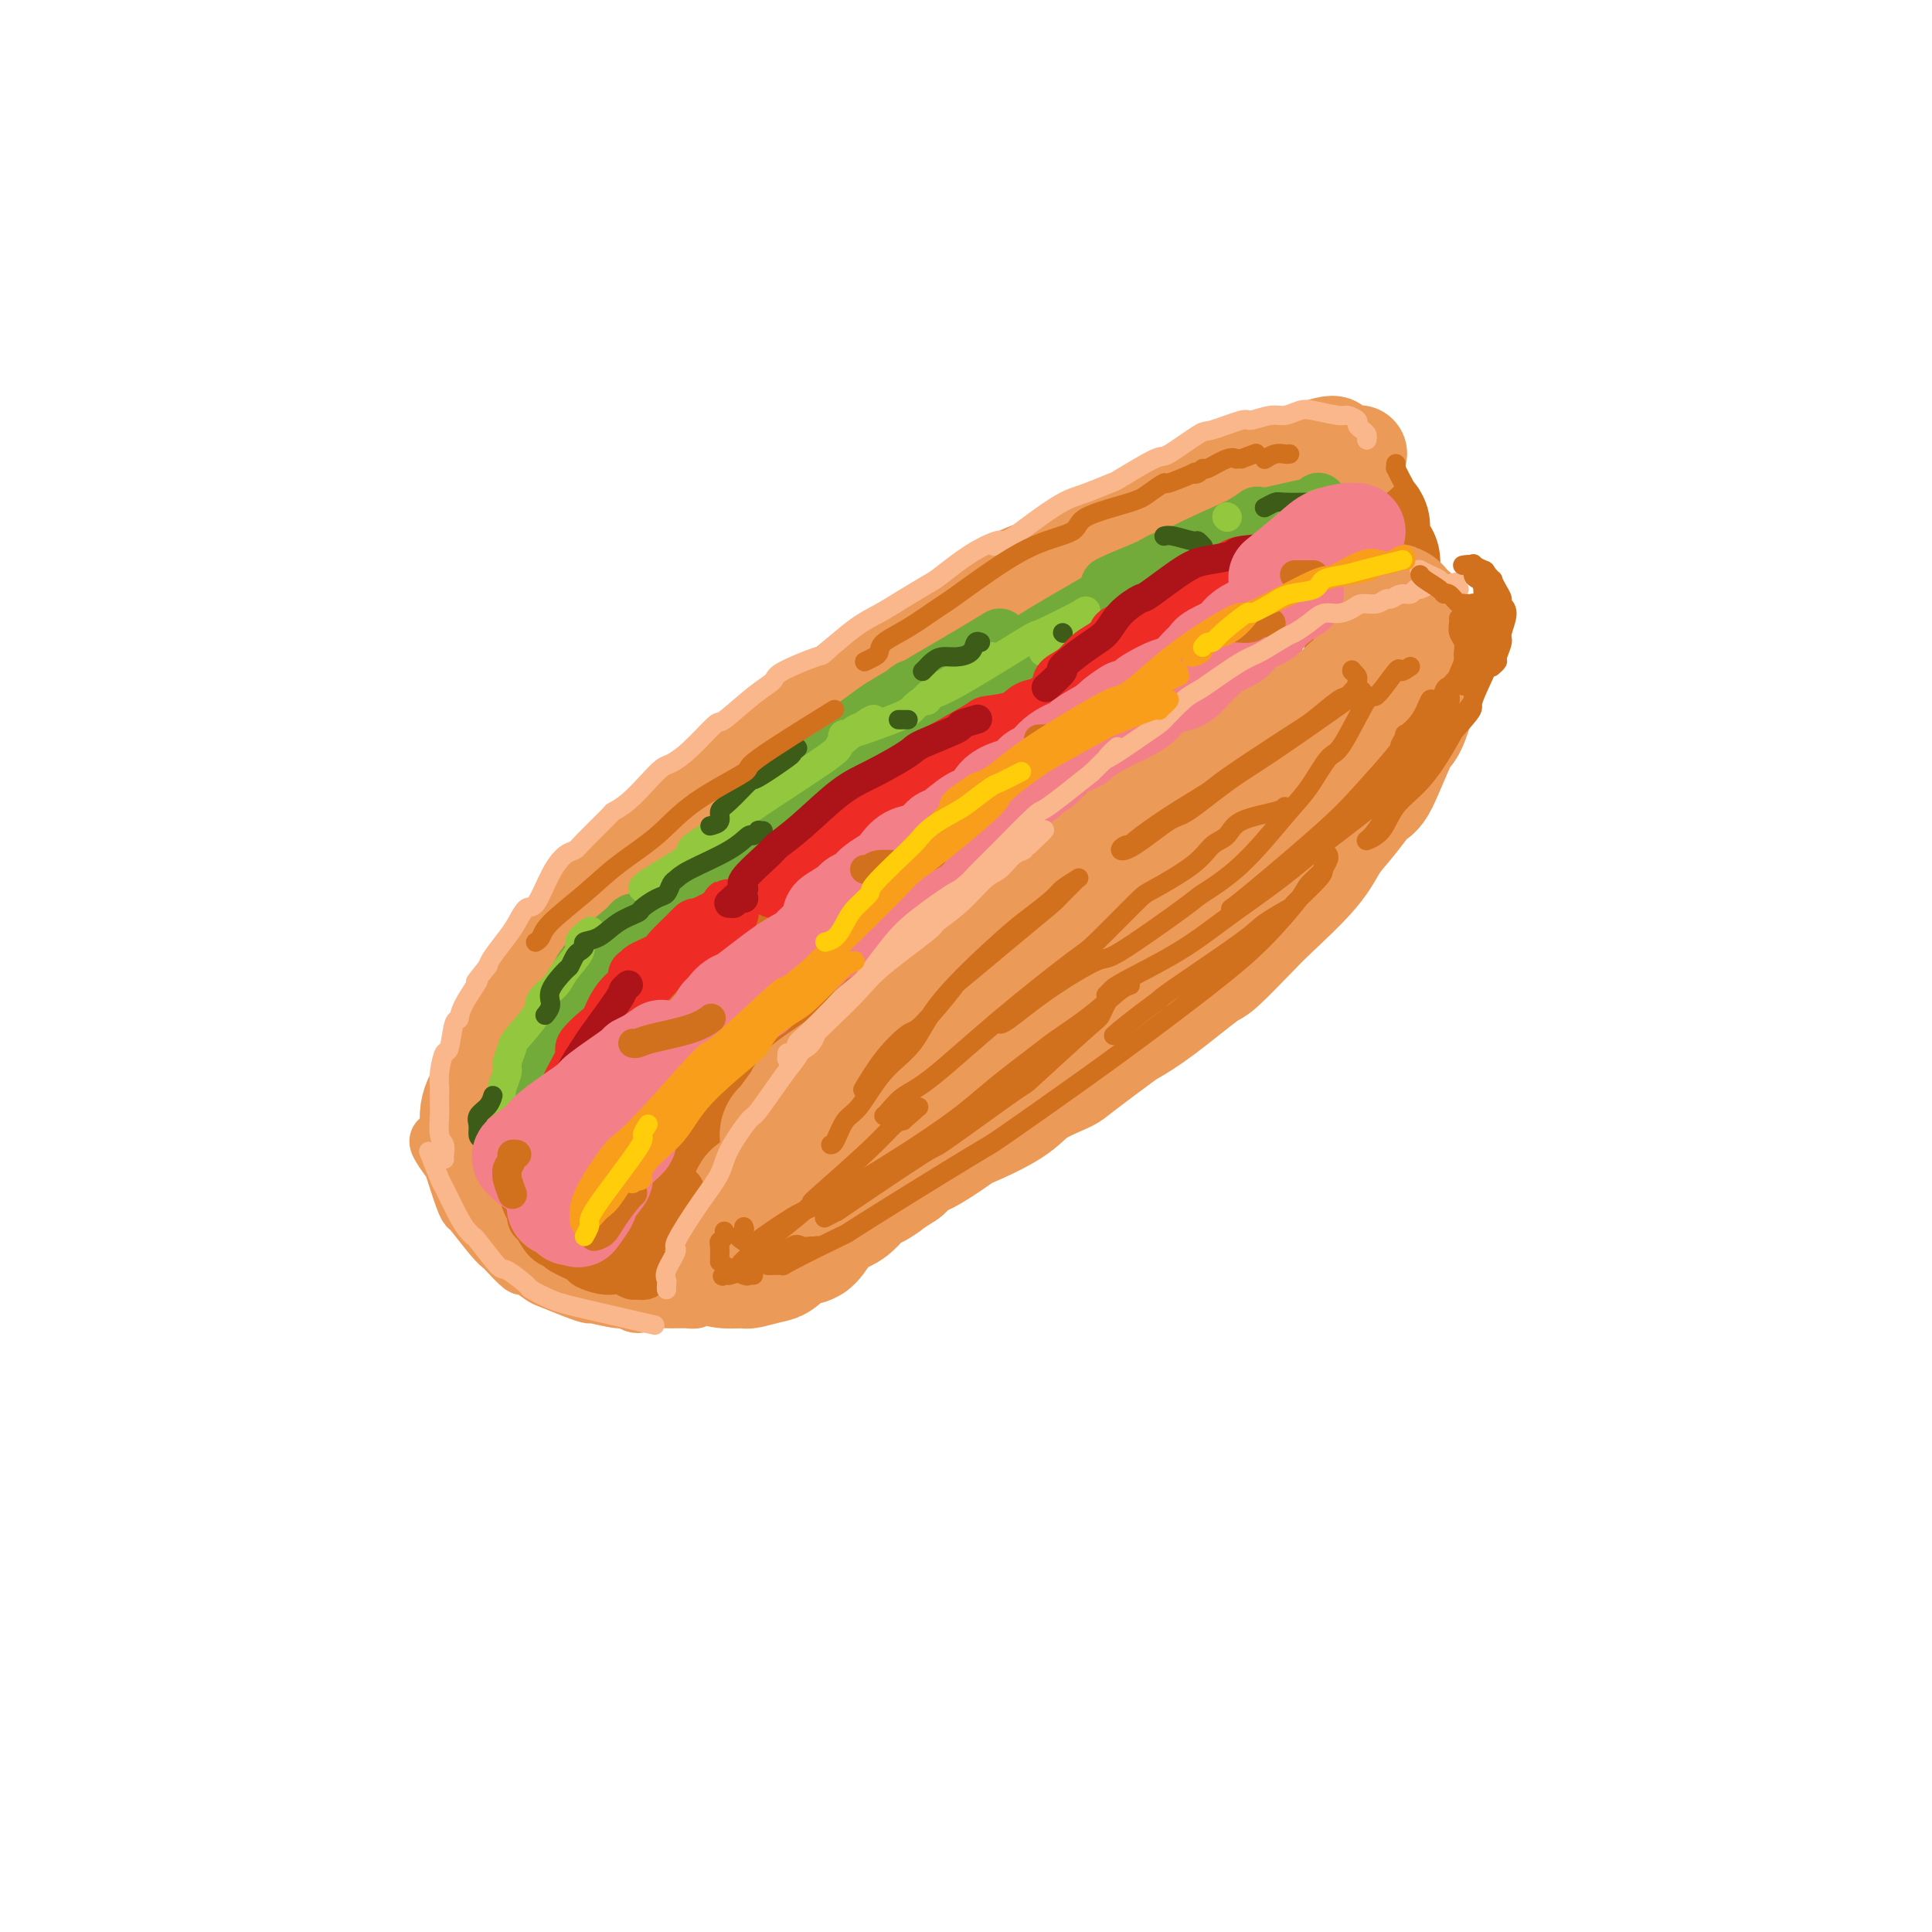 <svg viewBox='0 0 400 400' version='1.1' xmlns='http://www.w3.org/2000/svg' xmlns:xlink='http://www.w3.org/1999/xlink'><g fill='none' stroke='rgb(210,113,29)' stroke-width='28' stroke-linecap='round' stroke-linejoin='round'><path d='M110,223c0.185,0.151 0.371,0.301 1,0c0.629,-0.301 1.702,-1.055 3,-2c1.298,-0.945 2.820,-2.081 5,-4c2.180,-1.919 5.017,-4.620 8,-7c2.983,-2.380 6.111,-4.440 8,-6c1.889,-1.560 2.540,-2.619 4,-4c1.460,-1.381 3.728,-3.083 8,-6c4.272,-2.917 10.547,-7.048 13,-9c2.453,-1.952 1.083,-1.724 4,-4c2.917,-2.276 10.120,-7.055 13,-9c2.880,-1.945 1.437,-1.056 4,-3c2.563,-1.944 9.133,-6.723 12,-9c2.867,-2.277 2.033,-2.054 3,-3c0.967,-0.946 3.735,-3.062 7,-5c3.265,-1.938 7.027,-3.698 9,-5c1.973,-1.302 2.158,-2.147 3,-3c0.842,-0.853 2.339,-1.714 5,-3c2.661,-1.286 6.484,-2.996 8,-4c1.516,-1.004 0.726,-1.303 1,-2c0.274,-0.697 1.614,-1.793 4,-3c2.386,-1.207 5.818,-2.525 7,-3c1.182,-0.475 0.113,-0.106 1,-1c0.887,-0.894 3.731,-3.052 5,-4c1.269,-0.948 0.963,-0.688 2,-1c1.037,-0.312 3.416,-1.196 5,-2c1.584,-0.804 2.372,-1.528 3,-2c0.628,-0.472 1.096,-0.694 2,-1c0.904,-0.306 2.243,-0.698 3,-1c0.757,-0.302 0.930,-0.515 2,-1c1.070,-0.485 3.035,-1.243 5,-2'/><path d='M268,114c9.910,-6.062 2.184,-2.217 0,-1c-2.184,1.217 1.173,-0.195 3,-1c1.827,-0.805 2.124,-1.004 3,-1c0.876,0.004 2.329,0.212 3,0c0.671,-0.212 0.558,-0.842 1,-1c0.442,-0.158 1.439,0.158 2,0c0.561,-0.158 0.687,-0.789 1,-1c0.313,-0.211 0.814,-0.001 1,0c0.186,0.001 0.057,-0.209 0,0c-0.057,0.209 -0.044,0.835 0,1c0.044,0.165 0.117,-0.130 0,0c-0.117,0.130 -0.425,0.687 0,2c0.425,1.313 1.581,3.384 2,4c0.419,0.616 0.099,-0.221 0,1c-0.099,1.221 0.022,4.500 0,6c-0.022,1.500 -0.188,1.220 0,2c0.188,0.780 0.731,2.620 1,4c0.269,1.380 0.265,2.298 0,3c-0.265,0.702 -0.792,1.186 -1,3c-0.208,1.814 -0.096,4.959 0,6c0.096,1.041 0.176,-0.022 0,1c-0.176,1.022 -0.609,4.127 -1,6c-0.391,1.873 -0.739,2.512 -1,3c-0.261,0.488 -0.436,0.826 -1,2c-0.564,1.174 -1.519,3.185 -2,4c-0.481,0.815 -0.490,0.435 -1,1c-0.510,0.565 -1.522,2.075 -3,4c-1.478,1.925 -3.422,4.264 -5,6c-1.578,1.736 -2.789,2.868 -4,4'/><path d='M266,172c-3.503,4.205 -4.262,4.217 -5,4c-0.738,-0.217 -1.455,-0.664 -3,1c-1.545,1.664 -3.918,5.437 -5,7c-1.082,1.563 -0.873,0.915 -3,2c-2.127,1.085 -6.590,3.903 -8,5c-1.410,1.097 0.233,0.475 -2,2c-2.233,1.525 -8.343,5.199 -11,7c-2.657,1.801 -1.861,1.729 -2,2c-0.139,0.271 -1.214,0.884 -3,2c-1.786,1.116 -4.282,2.736 -6,4c-1.718,1.264 -2.656,2.171 -5,4c-2.344,1.829 -6.094,4.579 -8,6c-1.906,1.421 -1.968,1.513 -3,2c-1.032,0.487 -3.033,1.367 -5,3c-1.967,1.633 -3.901,4.017 -5,5c-1.099,0.983 -1.363,0.566 -3,1c-1.637,0.434 -4.647,1.721 -7,3c-2.353,1.279 -4.049,2.551 -5,3c-0.951,0.449 -1.158,0.075 -3,1c-1.842,0.925 -5.321,3.149 -7,4c-1.679,0.851 -1.560,0.330 -3,1c-1.440,0.670 -4.440,2.532 -6,3c-1.560,0.468 -1.680,-0.459 -3,0c-1.320,0.459 -3.839,2.303 -6,3c-2.161,0.697 -3.962,0.246 -5,0c-1.038,-0.246 -1.312,-0.288 -2,0c-0.688,0.288 -1.789,0.906 -4,1c-2.211,0.094 -5.531,-0.336 -7,-1c-1.469,-0.664 -1.088,-1.563 -2,-2c-0.912,-0.437 -3.118,-0.410 -5,-1c-1.882,-0.590 -3.441,-1.795 -5,-3'/><path d='M119,241c-3.756,-1.475 -3.648,-1.663 -4,-2c-0.352,-0.337 -1.166,-0.824 -2,-1c-0.834,-0.176 -1.690,-0.042 -2,0c-0.310,0.042 -0.075,-0.009 0,0c0.075,0.009 -0.012,0.078 0,0c0.012,-0.078 0.122,-0.302 1,0c0.878,0.302 2.525,1.129 5,2c2.475,0.871 5.777,1.786 8,2c2.223,0.214 3.365,-0.271 6,0c2.635,0.271 6.762,1.300 13,1c6.238,-0.300 14.587,-1.927 20,-3c5.413,-1.073 7.891,-1.591 12,-4c4.109,-2.409 9.850,-6.709 13,-9c3.150,-2.291 3.710,-2.573 6,-5c2.290,-2.427 6.311,-6.997 13,-14c6.689,-7.003 16.047,-16.437 20,-21c3.953,-4.563 2.502,-4.253 4,-7c1.498,-2.747 5.946,-8.550 9,-13c3.054,-4.450 4.714,-7.546 6,-10c1.286,-2.454 2.198,-4.266 3,-6c0.802,-1.734 1.493,-3.390 2,-5c0.507,-1.610 0.831,-3.173 1,-4c0.169,-0.827 0.184,-0.918 0,-1c-0.184,-0.082 -0.567,-0.156 -1,0c-0.433,0.156 -0.918,0.541 -1,1c-0.082,0.459 0.238,0.991 0,2c-0.238,1.009 -1.033,2.494 -3,7c-1.967,4.506 -5.104,12.033 -8,18c-2.896,5.967 -5.549,10.376 -7,13c-1.451,2.624 -1.700,3.464 -4,6c-2.300,2.536 -6.650,6.768 -11,11'/><path d='M218,199c-6.757,5.631 -16.151,11.208 -21,14c-4.849,2.792 -5.153,2.797 -8,4c-2.847,1.203 -8.235,3.603 -16,5c-7.765,1.397 -17.906,1.793 -23,2c-5.094,0.207 -5.141,0.227 -7,0c-1.859,-0.227 -5.532,-0.701 -9,-1c-3.468,-0.299 -6.733,-0.424 -8,-1c-1.267,-0.576 -0.535,-1.604 -1,-2c-0.465,-0.396 -2.126,-0.160 -1,-1c1.126,-0.840 5.038,-2.757 7,-4c1.962,-1.243 1.974,-1.814 5,-3c3.026,-1.186 9.065,-2.988 16,-5c6.935,-2.012 14.767,-4.234 21,-6c6.233,-1.766 10.869,-3.076 20,-6c9.131,-2.924 22.758,-7.463 29,-10c6.242,-2.537 5.099,-3.073 7,-5c1.901,-1.927 6.845,-5.244 11,-10c4.155,-4.756 7.519,-10.951 9,-14c1.481,-3.049 1.078,-2.953 2,-5c0.922,-2.047 3.170,-6.236 4,-9c0.830,-2.764 0.242,-4.102 0,-5c-0.242,-0.898 -0.138,-1.357 0,-2c0.138,-0.643 0.311,-1.469 0,-2c-0.311,-0.531 -1.105,-0.767 -2,0c-0.895,0.767 -1.890,2.537 -2,3c-0.110,0.463 0.666,-0.381 -2,3c-2.666,3.381 -8.775,10.986 -11,14c-2.225,3.014 -0.565,1.437 -3,5c-2.435,3.563 -8.963,12.267 -12,16c-3.037,3.733 -2.582,2.495 -5,5c-2.418,2.505 -7.709,8.752 -13,15'/><path d='M205,194c-8.456,10.033 -4.597,4.616 -5,4c-0.403,-0.616 -5.068,3.570 -9,6c-3.932,2.430 -7.130,3.104 -10,4c-2.870,0.896 -5.414,2.013 -8,3c-2.586,0.987 -5.216,1.843 -9,3c-3.784,1.157 -8.722,2.615 -11,3c-2.278,0.385 -1.896,-0.303 -3,0c-1.104,0.303 -3.694,1.598 -6,2c-2.306,0.402 -4.326,-0.087 -6,0c-1.674,0.087 -3.000,0.752 -5,1c-2.000,0.248 -4.675,0.080 -6,0c-1.325,-0.080 -1.301,-0.070 -2,0c-0.699,0.070 -2.120,0.201 -3,0c-0.880,-0.201 -1.220,-0.733 -2,-1c-0.780,-0.267 -1.999,-0.268 -3,0c-1.001,0.268 -1.784,0.805 -2,1c-0.216,0.195 0.135,0.046 0,0c-0.135,-0.046 -0.754,0.010 -1,0c-0.246,-0.010 -0.117,-0.086 0,0c0.117,0.086 0.224,0.334 0,1c-0.224,0.666 -0.778,1.751 -1,2c-0.222,0.249 -0.111,-0.340 0,0c0.111,0.340 0.223,1.607 0,2c-0.223,0.393 -0.780,-0.087 -1,0c-0.220,0.087 -0.101,0.741 0,1c0.101,0.259 0.185,0.122 0,0c-0.185,-0.122 -0.638,-0.229 -1,0c-0.362,0.229 -0.633,0.793 -1,1c-0.367,0.207 -0.830,0.056 -1,0c-0.170,-0.056 -0.049,-0.016 0,0c0.049,0.016 0.024,0.008 0,0'/><path d='M109,227c-1.465,1.190 -1.126,0.165 -1,0c0.126,-0.165 0.041,0.531 0,1c-0.041,0.469 -0.037,0.711 0,1c0.037,0.289 0.108,0.623 0,1c-0.108,0.377 -0.396,0.795 0,2c0.396,1.205 1.476,3.196 2,4c0.524,0.804 0.493,0.420 1,1c0.507,0.580 1.554,2.122 2,3c0.446,0.878 0.292,1.090 1,2c0.708,0.910 2.277,2.519 3,3c0.723,0.481 0.600,-0.165 1,0c0.400,0.165 1.324,1.140 2,2c0.676,0.860 1.104,1.603 2,2c0.896,0.397 2.258,0.447 4,1c1.742,0.553 3.863,1.609 5,2c1.137,0.391 1.290,0.116 2,0c0.710,-0.116 1.978,-0.075 3,0c1.022,0.075 1.798,0.183 3,0c1.202,-0.183 2.829,-0.657 4,-1c1.171,-0.343 1.886,-0.554 3,-1c1.114,-0.446 2.628,-1.128 4,-2c1.372,-0.872 2.602,-1.933 4,-3c1.398,-1.067 2.963,-2.138 4,-3c1.037,-0.862 1.546,-1.513 2,-2c0.454,-0.487 0.852,-0.809 1,-1c0.148,-0.191 0.047,-0.251 0,0c-0.047,0.251 -0.040,0.813 0,1c0.040,0.187 0.114,-0.001 0,0c-0.114,0.001 -0.415,0.193 -1,1c-0.585,0.807 -1.453,2.231 -2,3c-0.547,0.769 -0.774,0.885 -1,1'/><path d='M157,245c-0.721,1.288 -1.023,2.007 -2,3c-0.977,0.993 -2.630,2.259 -4,3c-1.370,0.741 -2.457,0.955 -4,1c-1.543,0.045 -3.542,-0.080 -4,0c-0.458,0.080 0.625,0.366 -1,0c-1.625,-0.366 -5.958,-1.384 -8,-2c-2.042,-0.616 -1.795,-0.832 -2,-1c-0.205,-0.168 -0.864,-0.289 -2,-1c-1.136,-0.711 -2.749,-2.012 -4,-3c-1.251,-0.988 -2.139,-1.662 -3,-3c-0.861,-1.338 -1.695,-3.341 -2,-4c-0.305,-0.659 -0.080,0.026 0,0c0.080,-0.026 0.014,-0.763 0,-1c-0.014,-0.237 0.025,0.027 0,0c-0.025,-0.027 -0.113,-0.343 2,0c2.113,0.343 6.425,1.345 8,2c1.575,0.655 0.411,0.962 4,1c3.589,0.038 11.930,-0.193 15,0c3.070,0.193 0.869,0.811 4,-1c3.131,-1.811 11.595,-6.052 15,-8c3.405,-1.948 1.753,-1.603 4,-4c2.247,-2.397 8.394,-7.536 11,-10c2.606,-2.464 1.669,-2.252 3,-4c1.331,-1.748 4.928,-5.457 7,-8c2.072,-2.543 2.620,-3.921 6,-8c3.380,-4.079 9.593,-10.859 12,-14c2.407,-3.141 1.010,-2.643 4,-6c2.990,-3.357 10.369,-10.570 14,-14c3.631,-3.430 3.516,-3.077 5,-5c1.484,-1.923 4.567,-6.121 7,-9c2.433,-2.879 4.217,-4.440 6,-6'/><path d='M248,143c12.989,-14.328 5.961,-6.150 3,-3c-2.961,3.150 -1.855,1.270 -2,1c-0.145,-0.270 -1.539,1.069 -4,3c-2.461,1.931 -5.987,4.455 -12,10c-6.013,5.545 -14.512,14.110 -23,22c-8.488,7.890 -16.966,15.105 -21,19c-4.034,3.895 -3.626,4.472 -5,6c-1.374,1.528 -4.530,4.008 -6,5c-1.470,0.992 -1.252,0.496 -1,0c0.252,-0.496 0.540,-0.992 3,-3c2.460,-2.008 7.093,-5.527 12,-10c4.907,-4.473 10.088,-9.900 15,-15c4.912,-5.100 9.553,-9.873 16,-14c6.447,-4.127 14.699,-7.608 18,-9c3.301,-1.392 1.650,-0.696 0,0'/></g>
<g fill='none' stroke='rgb(236,154,87)' stroke-width='28' stroke-linecap='round' stroke-linejoin='round'><path d='M163,235c0.118,0.008 0.237,0.015 1,-1c0.763,-1.015 2.172,-3.053 3,-4c0.828,-0.947 1.077,-0.804 1,-1c-0.077,-0.196 -0.480,-0.731 1,-2c1.480,-1.269 4.841,-3.270 7,-5c2.159,-1.730 3.114,-3.187 5,-5c1.886,-1.813 4.702,-3.980 7,-6c2.298,-2.020 4.077,-3.893 5,-5c0.923,-1.107 0.990,-1.448 3,-3c2.010,-1.552 5.962,-4.314 8,-6c2.038,-1.686 2.161,-2.295 3,-3c0.839,-0.705 2.394,-1.506 5,-3c2.606,-1.494 6.264,-3.681 8,-5c1.736,-1.319 1.552,-1.770 3,-3c1.448,-1.230 4.529,-3.239 7,-5c2.471,-1.761 4.334,-3.274 5,-4c0.666,-0.726 0.137,-0.666 2,-2c1.863,-1.334 6.120,-4.064 8,-5c1.880,-0.936 1.383,-0.079 3,-1c1.617,-0.921 5.348,-3.622 7,-5c1.652,-1.378 1.226,-1.434 2,-2c0.774,-0.566 2.749,-1.642 5,-3c2.251,-1.358 4.778,-2.999 6,-4c1.222,-1.001 1.141,-1.364 2,-2c0.859,-0.636 2.660,-1.547 4,-2c1.340,-0.453 2.218,-0.447 3,-1c0.782,-0.553 1.467,-1.664 2,-2c0.533,-0.336 0.913,0.102 1,0c0.087,-0.102 -0.118,-0.743 0,-1c0.118,-0.257 0.559,-0.128 1,0'/><path d='M281,144c11.466,-7.736 3.131,-2.075 0,0c-3.131,2.075 -1.056,0.563 0,0c1.056,-0.563 1.094,-0.179 1,0c-0.094,0.179 -0.322,0.153 0,0c0.322,-0.153 1.192,-0.434 1,0c-0.192,0.434 -1.447,1.583 -2,2c-0.553,0.417 -0.404,0.101 -1,1c-0.596,0.899 -1.936,3.012 -3,4c-1.064,0.988 -1.854,0.851 -3,2c-1.146,1.149 -2.650,3.583 -4,5c-1.350,1.417 -2.545,1.817 -5,4c-2.455,2.183 -6.170,6.150 -8,8c-1.830,1.850 -1.773,1.584 -3,3c-1.227,1.416 -3.736,4.515 -6,7c-2.264,2.485 -4.282,4.355 -5,5c-0.718,0.645 -0.136,0.064 -2,2c-1.864,1.936 -6.174,6.390 -8,8c-1.826,1.610 -1.167,0.375 -3,2c-1.833,1.625 -6.156,6.109 -8,8c-1.844,1.891 -1.208,1.189 -3,3c-1.792,1.811 -6.012,6.137 -8,8c-1.988,1.863 -1.743,1.265 -3,2c-1.257,0.735 -4.017,2.803 -6,5c-1.983,2.197 -3.190,4.524 -5,6c-1.810,1.476 -4.224,2.101 -6,3c-1.776,0.899 -2.915,2.072 -5,4c-2.085,1.928 -5.116,4.609 -7,6c-1.884,1.391 -2.623,1.490 -4,2c-1.377,0.510 -3.394,1.431 -5,2c-1.606,0.569 -2.803,0.784 -4,1'/><path d='M166,247c-5.321,3.257 -3.125,2.399 -3,2c0.125,-0.399 -1.822,-0.340 -3,0c-1.178,0.340 -1.586,0.960 -2,1c-0.414,0.040 -0.835,-0.499 -1,-1c-0.165,-0.501 -0.073,-0.962 0,-1c0.073,-0.038 0.128,0.348 1,0c0.872,-0.348 2.562,-1.431 3,-2c0.438,-0.569 -0.376,-0.625 2,-2c2.376,-1.375 7.940,-4.070 12,-6c4.060,-1.930 6.614,-3.094 10,-5c3.386,-1.906 7.603,-4.553 10,-6c2.397,-1.447 2.973,-1.695 5,-3c2.027,-1.305 5.506,-3.666 9,-6c3.494,-2.334 7.002,-4.641 10,-7c2.998,-2.359 5.487,-4.770 8,-7c2.513,-2.230 5.050,-4.277 7,-6c1.950,-1.723 3.314,-3.120 7,-6c3.686,-2.880 9.696,-7.244 12,-9c2.304,-1.756 0.903,-0.904 3,-3c2.097,-2.096 7.691,-7.139 11,-10c3.309,-2.861 4.333,-3.541 6,-5c1.667,-1.459 3.976,-3.697 5,-5c1.024,-1.303 0.761,-1.672 1,-3c0.239,-1.328 0.978,-3.616 2,-6c1.022,-2.384 2.326,-4.865 3,-6c0.674,-1.135 0.720,-0.923 1,-2c0.280,-1.077 0.796,-3.443 1,-5c0.204,-1.557 0.096,-2.304 0,-3c-0.096,-0.696 -0.180,-1.341 0,-2c0.180,-0.659 0.623,-1.331 1,-2c0.377,-0.669 0.689,-1.334 1,-2'/><path d='M288,129c1.422,-4.794 -0.022,-1.279 0,0c0.022,1.279 1.508,0.322 2,0c0.492,-0.322 -0.012,-0.011 0,0c0.012,0.011 0.541,-0.280 1,0c0.459,0.280 0.849,1.130 1,2c0.151,0.870 0.065,1.759 0,4c-0.065,2.241 -0.108,5.835 0,7c0.108,1.165 0.368,-0.098 0,1c-0.368,1.098 -1.364,4.558 -2,6c-0.636,1.442 -0.912,0.867 -2,3c-1.088,2.133 -2.989,6.976 -4,9c-1.011,2.024 -1.131,1.231 -2,2c-0.869,0.769 -2.487,3.101 -4,5c-1.513,1.899 -2.921,3.364 -4,5c-1.079,1.636 -1.830,3.441 -4,6c-2.170,2.559 -5.758,5.871 -8,8c-2.242,2.129 -3.137,3.075 -5,5c-1.863,1.925 -4.695,4.829 -6,6c-1.305,1.171 -1.082,0.608 -3,2c-1.918,1.392 -5.977,4.739 -9,7c-3.023,2.261 -5.012,3.437 -6,4c-0.988,0.563 -0.976,0.512 -3,2c-2.024,1.488 -6.085,4.515 -8,6c-1.915,1.485 -1.685,1.428 -3,2c-1.315,0.572 -4.175,1.775 -6,3c-1.825,1.225 -2.614,2.474 -5,4c-2.386,1.526 -6.369,3.329 -8,4c-1.631,0.671 -0.912,0.211 -2,1c-1.088,0.789 -3.985,2.828 -6,4c-2.015,1.172 -3.147,1.478 -4,2c-0.853,0.522 -1.426,1.261 -2,2'/><path d='M186,241c-8.762,5.721 -4.166,3.023 -3,2c1.166,-1.023 -1.096,-0.370 -3,1c-1.904,1.370 -3.449,3.456 -4,4c-0.551,0.544 -0.107,-0.454 -1,0c-0.893,0.454 -3.122,2.360 -4,3c-0.878,0.640 -0.406,0.014 -1,0c-0.594,-0.014 -2.253,0.585 -3,1c-0.747,0.415 -0.581,0.647 -1,1c-0.419,0.353 -1.423,0.827 -2,1c-0.577,0.173 -0.728,0.047 -1,0c-0.272,-0.047 -0.664,-0.013 -1,0c-0.336,0.013 -0.616,0.004 -1,0c-0.384,-0.004 -0.874,-0.004 -1,0c-0.126,0.004 0.110,0.011 0,0c-0.110,-0.011 -0.565,-0.042 -1,0c-0.435,0.042 -0.848,0.156 -1,0c-0.152,-0.156 -0.041,-0.580 0,-1c0.041,-0.420 0.012,-0.834 0,-1c-0.012,-0.166 -0.006,-0.083 0,0'/><path d='M181,242c-0.009,-0.103 -0.019,-0.207 0,0c0.019,0.207 0.066,0.724 0,1c-0.066,0.276 -0.247,0.312 -1,1c-0.753,0.688 -2.079,2.028 -3,3c-0.921,0.972 -1.438,1.574 -2,2c-0.562,0.426 -1.170,0.675 -2,1c-0.830,0.325 -1.882,0.727 -3,2c-1.118,1.273 -2.300,3.417 -3,4c-0.700,0.583 -0.916,-0.394 -2,0c-1.084,0.394 -3.036,2.159 -4,3c-0.964,0.841 -0.940,0.759 -2,1c-1.060,0.241 -3.206,0.807 -4,1c-0.794,0.193 -0.238,0.013 -1,0c-0.762,-0.013 -2.844,0.141 -4,0c-1.156,-0.141 -1.388,-0.576 -2,-1c-0.612,-0.424 -1.603,-0.835 -2,-1c-0.397,-0.165 -0.198,-0.082 0,0'/></g>
<g fill='none' stroke='rgb(236,154,87)' stroke-width='20' stroke-linecap='round' stroke-linejoin='round'><path d='M108,218c0.113,-0.075 0.225,-0.151 1,-1c0.775,-0.849 2.211,-2.473 3,-4c0.789,-1.527 0.931,-2.959 2,-5c1.069,-2.041 3.065,-4.691 4,-6c0.935,-1.309 0.809,-1.276 2,-3c1.191,-1.724 3.701,-5.206 5,-7c1.299,-1.794 1.389,-1.901 2,-3c0.611,-1.099 1.742,-3.190 4,-6c2.258,-2.810 5.641,-6.337 7,-8c1.359,-1.663 0.693,-1.461 3,-4c2.307,-2.539 7.588,-7.820 10,-10c2.412,-2.180 1.955,-1.258 4,-3c2.045,-1.742 6.594,-6.147 9,-8c2.406,-1.853 2.671,-1.153 4,-2c1.329,-0.847 3.723,-3.242 7,-6c3.277,-2.758 7.436,-5.878 11,-8c3.564,-2.122 6.531,-3.247 8,-4c1.469,-0.753 1.439,-1.135 4,-3c2.561,-1.865 7.713,-5.214 11,-7c3.287,-1.786 4.709,-2.010 7,-3c2.291,-0.990 5.451,-2.748 8,-4c2.549,-1.252 4.486,-1.999 7,-3c2.514,-1.001 5.605,-2.256 7,-3c1.395,-0.744 1.092,-0.976 3,-2c1.908,-1.024 6.025,-2.841 9,-4c2.975,-1.159 4.808,-1.661 6,-2c1.192,-0.339 1.744,-0.514 3,-1c1.256,-0.486 3.216,-1.282 5,-2c1.784,-0.718 3.392,-1.359 5,-2'/><path d='M269,94c10.565,-4.023 6.977,-1.079 6,0c-0.977,1.079 0.656,0.293 2,0c1.344,-0.293 2.400,-0.092 3,0c0.600,0.092 0.745,0.075 1,0c0.255,-0.075 0.619,-0.209 0,0c-0.619,0.209 -2.221,0.762 -3,1c-0.779,0.238 -0.734,0.162 -1,0c-0.266,-0.162 -0.841,-0.411 -2,0c-1.159,0.411 -2.900,1.482 -5,2c-2.100,0.518 -4.557,0.482 -10,2c-5.443,1.518 -13.871,4.591 -18,6c-4.129,1.409 -3.958,1.154 -6,2c-2.042,0.846 -6.298,2.794 -12,6c-5.702,3.206 -12.851,7.670 -16,9c-3.149,1.330 -2.297,-0.473 -6,2c-3.703,2.473 -11.962,9.224 -16,12c-4.038,2.776 -3.856,1.578 -6,3c-2.144,1.422 -6.613,5.464 -10,8c-3.387,2.536 -5.693,3.566 -9,6c-3.307,2.434 -7.614,6.273 -11,9c-3.386,2.727 -5.852,4.341 -7,5c-1.148,0.659 -0.978,0.362 -3,2c-2.022,1.638 -6.237,5.210 -8,7c-1.763,1.790 -1.075,1.797 -2,3c-0.925,1.203 -3.462,3.601 -6,6'/><path d='M124,185c-2.789,2.721 -1.761,1.524 -2,2c-0.239,0.476 -1.745,2.624 -3,4c-1.255,1.376 -2.259,1.980 -3,3c-0.741,1.020 -1.220,2.456 -2,4c-0.780,1.544 -1.862,3.194 -3,5c-1.138,1.806 -2.331,3.766 -3,5c-0.669,1.234 -0.814,1.743 -1,2c-0.186,0.257 -0.413,0.264 -1,1c-0.587,0.736 -1.533,2.202 -2,3c-0.467,0.798 -0.454,0.929 -1,2c-0.546,1.071 -1.652,3.083 -2,4c-0.348,0.917 0.061,0.738 0,1c-0.061,0.262 -0.591,0.966 -1,2c-0.409,1.034 -0.698,2.400 -1,3c-0.302,0.600 -0.619,0.436 -1,1c-0.381,0.564 -0.827,1.857 -1,3c-0.173,1.143 -0.074,2.135 0,3c0.074,0.865 0.123,1.603 0,2c-0.123,0.397 -0.418,0.453 0,1c0.418,0.547 1.548,1.585 2,2c0.452,0.415 0.226,0.208 0,0'/></g>
<g fill='none' stroke='rgb(236,154,87)' stroke-width='12' stroke-linecap='round' stroke-linejoin='round'><path d='M91,236c-0.210,0.099 -0.421,0.199 0,1c0.421,0.801 1.472,2.305 2,3c0.528,0.695 0.533,0.581 1,2c0.467,1.419 1.397,4.370 2,6c0.603,1.630 0.880,1.940 1,2c0.120,0.060 0.082,-0.130 1,1c0.918,1.130 2.793,3.579 4,5c1.207,1.421 1.745,1.813 2,2c0.255,0.187 0.225,0.167 1,1c0.775,0.833 2.353,2.517 3,3c0.647,0.483 0.363,-0.234 1,0c0.637,0.234 2.194,1.421 3,2c0.806,0.579 0.860,0.552 2,1c1.140,0.448 3.366,1.373 5,2c1.634,0.627 2.678,0.957 3,1c0.322,0.043 -0.076,-0.203 1,0c1.076,0.203 3.627,0.853 5,1c1.373,0.147 1.568,-0.210 2,0c0.432,0.210 1.100,0.985 2,1c0.900,0.015 2.033,-0.732 3,-1c0.967,-0.268 1.768,-0.058 3,0c1.232,0.058 2.894,-0.037 4,0c1.106,0.037 1.657,0.206 2,0c0.343,-0.206 0.477,-0.786 1,-1c0.523,-0.214 1.435,-0.061 2,0c0.565,0.061 0.782,0.031 1,0'/><path d='M148,268c2.667,-0.333 1.333,-0.167 0,0'/></g>
<g fill='none' stroke='rgb(210,113,29)' stroke-width='12' stroke-linecap='round' stroke-linejoin='round'><path d='M121,225c0.096,-0.004 0.192,-0.009 0,0c-0.192,0.009 -0.671,0.030 -1,0c-0.329,-0.030 -0.508,-0.112 -1,0c-0.492,0.112 -1.298,0.418 -2,1c-0.702,0.582 -1.301,1.439 -2,2c-0.699,0.561 -1.496,0.824 -2,1c-0.504,0.176 -0.713,0.265 -1,1c-0.287,0.735 -0.652,2.117 -1,3c-0.348,0.883 -0.678,1.267 -1,2c-0.322,0.733 -0.637,1.816 -1,3c-0.363,1.184 -0.774,2.470 -1,3c-0.226,0.530 -0.267,0.302 0,1c0.267,0.698 0.841,2.320 1,3c0.159,0.680 -0.099,0.418 0,1c0.099,0.582 0.554,2.009 1,3c0.446,0.991 0.884,1.547 1,2c0.116,0.453 -0.088,0.803 0,1c0.088,0.197 0.469,0.242 1,1c0.531,0.758 1.211,2.230 2,3c0.789,0.770 1.685,0.837 2,1c0.315,0.163 0.048,0.422 1,1c0.952,0.578 3.123,1.476 4,2c0.877,0.524 0.458,0.675 1,1c0.542,0.325 2.043,0.823 3,1c0.957,0.177 1.370,0.034 2,0c0.630,-0.034 1.478,0.043 2,0c0.522,-0.043 0.717,-0.204 1,0c0.283,0.204 0.652,0.773 1,1c0.348,0.227 0.674,0.114 1,0'/><path d='M132,263c2.326,0.550 0.642,-0.575 0,-1c-0.642,-0.425 -0.241,-0.151 0,0c0.241,0.151 0.322,0.178 0,0c-0.322,-0.178 -1.048,-0.561 -2,-1c-0.952,-0.439 -2.131,-0.935 -3,-1c-0.869,-0.065 -1.427,0.302 -2,0c-0.573,-0.302 -1.162,-1.271 -2,-2c-0.838,-0.729 -1.927,-1.217 -3,-2c-1.073,-0.783 -2.130,-1.861 -3,-3c-0.870,-1.139 -1.552,-2.340 -2,-3c-0.448,-0.660 -0.663,-0.780 -1,-2c-0.337,-1.220 -0.797,-3.540 -1,-5c-0.203,-1.460 -0.150,-2.060 0,-3c0.150,-0.940 0.398,-2.221 1,-4c0.602,-1.779 1.560,-4.058 2,-5c0.440,-0.942 0.364,-0.547 1,-2c0.636,-1.453 1.984,-4.753 3,-7c1.016,-2.247 1.699,-3.439 2,-4c0.301,-0.561 0.219,-0.489 1,-2c0.781,-1.511 2.423,-4.605 3,-6c0.577,-1.395 0.088,-1.092 1,-2c0.912,-0.908 3.224,-3.027 4,-4c0.776,-0.973 0.017,-0.800 0,-1c-0.017,-0.200 0.710,-0.771 1,-1c0.290,-0.229 0.145,-0.114 0,0'/><path d='M128,218c-0.370,0.307 -0.740,0.613 -1,1c-0.260,0.387 -0.411,0.854 -1,2c-0.589,1.146 -1.618,2.970 -2,5c-0.382,2.030 -0.118,4.265 0,5c0.118,0.735 0.091,-0.031 0,1c-0.091,1.031 -0.247,3.859 0,6c0.247,2.141 0.896,3.595 1,4c0.104,0.405 -0.337,-0.238 0,1c0.337,1.238 1.451,4.356 2,6c0.549,1.644 0.534,1.814 1,2c0.466,0.186 1.414,0.388 2,1c0.586,0.612 0.808,1.635 1,2c0.192,0.365 0.352,0.071 1,0c0.648,-0.071 1.784,0.079 2,0c0.216,-0.079 -0.488,-0.389 0,-1c0.488,-0.611 2.170,-1.523 3,-2c0.830,-0.477 0.810,-0.520 1,-1c0.190,-0.480 0.590,-1.399 1,-2c0.410,-0.601 0.832,-0.886 1,-1c0.168,-0.114 0.084,-0.057 0,0'/><path d='M128,237c-0.424,-0.117 -0.848,-0.234 -1,-1c-0.152,-0.766 -0.032,-2.181 0,-3c0.032,-0.819 -0.024,-1.042 0,-2c0.024,-0.958 0.129,-2.652 1,-5c0.871,-2.348 2.508,-5.349 3,-7c0.492,-1.651 -0.162,-1.952 2,-5c2.162,-3.048 7.140,-8.841 11,-13c3.860,-4.159 6.602,-6.682 8,-8c1.398,-1.318 1.453,-1.432 2,-2c0.547,-0.568 1.585,-1.591 2,-2c0.415,-0.409 0.208,-0.205 0,0'/></g>
<g fill='none' stroke='rgb(115,171,58)' stroke-width='12' stroke-linecap='round' stroke-linejoin='round'><path d='M112,243c-0.209,-0.862 -0.417,-1.725 -1,-3c-0.583,-1.275 -1.540,-2.963 -2,-4c-0.460,-1.037 -0.424,-1.422 0,-3c0.424,-1.578 1.234,-4.349 2,-8c0.766,-3.651 1.487,-8.184 3,-12c1.513,-3.816 3.819,-6.916 5,-9c1.181,-2.084 1.238,-3.151 3,-5c1.762,-1.849 5.228,-4.480 7,-6c1.772,-1.520 1.850,-1.928 2,-2c0.150,-0.072 0.373,0.192 0,1c-0.373,0.808 -1.340,2.159 -2,3c-0.660,0.841 -1.012,1.170 -2,2c-0.988,0.830 -2.611,2.159 -4,4c-1.389,1.841 -2.545,4.193 -3,5c-0.455,0.807 -0.211,0.069 1,-1c1.211,-1.069 3.388,-2.470 6,-5c2.612,-2.530 5.660,-6.188 9,-10c3.340,-3.812 6.973,-7.778 9,-10c2.027,-2.222 2.447,-2.701 4,-4c1.553,-1.299 4.237,-3.418 5,-4c0.763,-0.582 -0.395,0.375 -2,2c-1.605,1.625 -3.657,3.920 -5,5c-1.343,1.080 -1.977,0.945 -4,3c-2.023,2.055 -5.435,6.302 -7,8c-1.565,1.698 -1.282,0.849 -1,0'/><path d='M135,190c-2.869,2.460 -0.543,-0.390 1,-2c1.543,-1.610 2.301,-1.979 7,-6c4.699,-4.021 13.339,-11.693 17,-15c3.661,-3.307 2.342,-2.247 5,-4c2.658,-1.753 9.292,-6.318 12,-8c2.708,-1.682 1.488,-0.480 0,1c-1.488,1.480 -3.245,3.239 -4,4c-0.755,0.761 -0.508,0.525 -4,3c-3.492,2.475 -10.722,7.663 -14,10c-3.278,2.337 -2.603,1.825 -3,2c-0.397,0.175 -1.866,1.039 -1,0c0.866,-1.039 4.068,-3.980 8,-7c3.932,-3.020 8.595,-6.120 11,-8c2.405,-1.880 2.550,-2.540 5,-5c2.450,-2.460 7.203,-6.719 10,-9c2.797,-2.281 3.639,-2.585 4,-3c0.361,-0.415 0.243,-0.940 -1,0c-1.243,0.940 -3.611,3.344 -7,6c-3.389,2.656 -7.800,5.562 -10,7c-2.200,1.438 -2.187,1.406 -3,2c-0.813,0.594 -2.450,1.813 -3,2c-0.550,0.187 -0.013,-0.659 3,-3c3.013,-2.341 8.502,-6.178 11,-8c2.498,-1.822 2.005,-1.628 6,-4c3.995,-2.372 12.478,-7.311 17,-10c4.522,-2.689 5.084,-3.128 5,-3c-0.084,0.128 -0.812,0.821 -1,1c-0.188,0.179 0.166,-0.158 -3,2c-3.166,2.158 -9.852,6.812 -13,9c-3.148,2.188 -2.756,1.911 -4,3c-1.244,1.089 -4.122,3.545 -7,6'/><path d='M179,153c-4.095,3.564 -0.332,1.975 3,1c3.332,-0.975 6.234,-1.336 8,-2c1.766,-0.664 2.395,-1.630 5,-3c2.605,-1.370 7.186,-3.145 11,-5c3.814,-1.855 6.862,-3.792 9,-5c2.138,-1.208 3.368,-1.689 4,-2c0.632,-0.311 0.668,-0.452 -1,0c-1.668,0.452 -5.039,1.499 -7,2c-1.961,0.501 -2.512,0.457 -4,1c-1.488,0.543 -3.913,1.672 -5,2c-1.087,0.328 -0.836,-0.145 0,-1c0.836,-0.855 2.258,-2.090 5,-4c2.742,-1.910 6.804,-4.494 11,-7c4.196,-2.506 8.525,-4.934 12,-7c3.475,-2.066 6.094,-3.772 8,-5c1.906,-1.228 3.097,-1.979 3,-2c-0.097,-0.021 -1.482,0.689 -2,1c-0.518,0.311 -0.168,0.224 -2,1c-1.832,0.776 -5.848,2.414 -7,3c-1.152,0.586 0.558,0.118 1,0c0.442,-0.118 -0.384,0.113 0,0c0.384,-0.113 1.977,-0.569 5,-2c3.023,-1.431 7.474,-3.838 12,-6c4.526,-2.162 9.125,-4.079 11,-5c1.875,-0.921 1.026,-0.846 1,-1c-0.026,-0.154 0.769,-0.537 0,0c-0.769,0.537 -3.104,1.995 -5,3c-1.896,1.005 -3.354,1.558 -4,2c-0.646,0.442 -0.482,0.773 -1,1c-0.518,0.227 -1.720,0.351 -1,0c0.720,-0.351 3.360,-1.175 6,-2'/><path d='M255,111c0.829,-0.667 0.900,-1.836 4,-3c3.100,-1.164 9.228,-2.324 12,-3c2.772,-0.676 2.186,-0.869 2,-1c-0.186,-0.131 0.027,-0.199 0,0c-0.027,0.199 -0.296,0.667 -1,1c-0.704,0.333 -1.844,0.531 -3,1c-1.156,0.469 -2.329,1.210 -3,2c-0.671,0.790 -0.841,1.630 -1,2c-0.159,0.370 -0.308,0.271 0,0c0.308,-0.271 1.072,-0.715 2,-1c0.928,-0.285 2.021,-0.412 3,-1c0.979,-0.588 1.845,-1.635 2,-2c0.155,-0.365 -0.402,-0.046 -1,0c-0.598,0.046 -1.238,-0.180 -2,0c-0.762,0.180 -1.646,0.766 -2,1c-0.354,0.234 -0.177,0.117 0,0'/></g>
<g fill='none' stroke='rgb(147,200,62)' stroke-width='6' stroke-linecap='round' stroke-linejoin='round'><path d='M107,241c0.081,0.304 0.162,0.608 0,0c-0.162,-0.608 -0.566,-2.129 -1,-3c-0.434,-0.871 -0.897,-1.091 -1,-2c-0.103,-0.909 0.153,-2.507 0,-4c-0.153,-1.493 -0.717,-2.880 -1,-4c-0.283,-1.120 -0.286,-1.974 0,-3c0.286,-1.026 0.862,-2.225 1,-3c0.138,-0.775 -0.162,-1.127 0,-2c0.162,-0.873 0.786,-2.268 1,-3c0.214,-0.732 0.020,-0.803 1,-2c0.980,-1.197 3.136,-3.522 4,-5c0.864,-1.478 0.436,-2.111 1,-3c0.564,-0.889 2.120,-2.035 3,-3c0.880,-0.965 1.084,-1.747 2,-3c0.916,-1.253 2.545,-2.975 3,-4c0.455,-1.025 -0.262,-1.353 0,-2c0.262,-0.647 1.503,-1.613 2,-2c0.497,-0.387 0.248,-0.193 0,0'/><path d='M134,184c-0.800,0.068 -1.600,0.137 0,-1c1.600,-1.137 5.599,-3.478 8,-5c2.401,-1.522 3.204,-2.223 4,-3c0.796,-0.777 1.585,-1.630 2,-2c0.415,-0.370 0.457,-0.256 0,0c-0.457,0.256 -1.413,0.653 -2,1c-0.587,0.347 -0.805,0.645 -1,1c-0.195,0.355 -0.365,0.767 -1,1c-0.635,0.233 -1.733,0.287 0,-1c1.733,-1.287 6.299,-3.914 8,-5c1.701,-1.086 0.537,-0.632 4,-3c3.463,-2.368 11.554,-7.559 15,-10c3.446,-2.441 2.249,-2.131 3,-3c0.751,-0.869 3.451,-2.918 5,-4c1.549,-1.082 1.948,-1.199 2,-1c0.052,0.199 -0.242,0.712 -1,1c-0.758,0.288 -1.981,0.351 -3,1c-1.019,0.649 -1.836,1.886 -2,2c-0.164,0.114 0.325,-0.894 0,-1c-0.325,-0.106 -1.464,0.690 1,0c2.464,-0.690 8.531,-2.865 11,-4c2.469,-1.135 1.338,-1.230 4,-3c2.662,-1.770 9.116,-5.217 12,-7c2.884,-1.783 2.200,-1.903 2,-2c-0.200,-0.097 0.086,-0.171 0,0c-0.086,0.171 -0.543,0.585 -1,1'/><path d='M204,137c4.067,-2.305 -0.265,-0.066 -4,2c-3.735,2.066 -6.873,3.960 -8,5c-1.127,1.040 -0.243,1.225 0,1c0.243,-0.225 -0.153,-0.860 0,-1c0.153,-0.140 0.856,0.214 5,-2c4.144,-2.214 11.728,-6.996 15,-9c3.272,-2.004 2.232,-1.230 4,-2c1.768,-0.770 6.344,-3.086 8,-4c1.656,-0.914 0.392,-0.428 0,0c-0.392,0.428 0.087,0.797 0,1c-0.087,0.203 -0.741,0.240 -2,1c-1.259,0.760 -3.122,2.242 -4,3c-0.878,0.758 -0.771,0.791 -1,1c-0.229,0.209 -0.792,0.595 -1,1c-0.208,0.405 -0.059,0.830 0,1c0.059,0.170 0.030,0.085 0,0'/><path d='M254,107c0.000,0.000 0.100,0.100 0.1,0.1'/><path d='M279,104c-0.582,0.024 -1.165,0.049 -2,0c-0.835,-0.049 -1.924,-0.171 -3,0c-1.076,0.171 -2.141,0.634 -3,1c-0.859,0.366 -1.513,0.634 -2,1c-0.487,0.366 -0.807,0.830 -1,1c-0.193,0.170 -0.258,0.045 0,0c0.258,-0.045 0.840,-0.011 1,0c0.160,0.011 -0.100,-0.001 0,0c0.100,0.001 0.562,0.014 1,0c0.438,-0.014 0.852,-0.056 1,0c0.148,0.056 0.029,0.211 0,0c-0.029,-0.211 0.033,-0.788 0,-1c-0.033,-0.212 -0.160,-0.058 0,0c0.160,0.058 0.606,0.019 1,0c0.394,-0.019 0.737,-0.019 1,0c0.263,0.019 0.446,0.057 1,0c0.554,-0.057 1.478,-0.211 2,0c0.522,0.211 0.640,0.785 1,1c0.360,0.215 0.961,0.071 1,0c0.039,-0.071 -0.484,-0.071 -1,0c-0.516,0.071 -1.023,0.211 -2,0c-0.977,-0.211 -2.422,-0.775 -3,-1c-0.578,-0.225 -0.289,-0.113 0,0'/></g>
<g fill='none' stroke='rgb(61,92,24)' stroke-width='4' stroke-linecap='round' stroke-linejoin='round'><path d='M112,248c0.059,0.031 0.118,0.062 0,0c-0.118,-0.062 -0.414,-0.216 -1,0c-0.586,0.216 -1.463,0.802 -2,1c-0.537,0.198 -0.735,0.008 -1,0c-0.265,-0.008 -0.596,0.166 -1,0c-0.404,-0.166 -0.881,-0.672 -1,-1c-0.119,-0.328 0.122,-0.480 0,-1c-0.122,-0.520 -0.605,-1.410 -1,-2c-0.395,-0.590 -0.701,-0.879 -1,-2c-0.299,-1.121 -0.592,-3.073 -1,-4c-0.408,-0.927 -0.932,-0.829 -1,-1c-0.068,-0.171 0.320,-0.612 0,-1c-0.320,-0.388 -1.347,-0.722 -2,-1c-0.653,-0.278 -0.931,-0.499 -1,-1c-0.069,-0.501 0.073,-1.284 0,-2c-0.073,-0.716 -0.360,-1.367 0,-2c0.360,-0.633 1.366,-1.247 2,-2c0.634,-0.753 0.895,-1.644 1,-2c0.105,-0.356 0.052,-0.178 0,0'/><path d='M113,210c-0.136,0.167 -0.272,0.334 0,0c0.272,-0.334 0.952,-1.168 1,-2c0.048,-0.832 -0.534,-1.662 0,-3c0.534,-1.338 2.186,-3.184 3,-4c0.814,-0.816 0.790,-0.600 1,-1c0.210,-0.400 0.653,-1.415 1,-2c0.347,-0.585 0.598,-0.741 1,-1c0.402,-0.259 0.956,-0.623 1,-1c0.044,-0.377 -0.422,-0.768 0,-1c0.422,-0.232 1.730,-0.304 3,-1c1.270,-0.696 2.501,-2.017 4,-3c1.499,-0.983 3.266,-1.629 4,-2c0.734,-0.371 0.434,-0.466 1,-1c0.566,-0.534 1.998,-1.506 3,-2c1.002,-0.494 1.573,-0.508 2,-1c0.427,-0.492 0.710,-1.460 1,-2c0.290,-0.540 0.588,-0.651 1,-1c0.412,-0.349 0.937,-0.934 3,-2c2.063,-1.066 5.662,-2.611 8,-4c2.338,-1.389 3.415,-2.621 4,-3c0.585,-0.379 0.679,0.095 1,0c0.321,-0.095 0.870,-0.757 1,-1c0.130,-0.243 -0.157,-0.065 0,0c0.157,0.065 0.759,0.019 1,0c0.241,-0.019 0.120,-0.009 0,0'/><path d='M186,149c0.310,0.000 0.619,0.000 1,0c0.381,0.000 0.833,0.000 1,0c0.167,0.000 0.048,0.000 0,0c-0.048,0.000 -0.024,0.000 0,0'/><path d='M147,171c0.874,-0.224 1.749,-0.449 2,-1c0.251,-0.551 -0.121,-1.430 0,-2c0.121,-0.570 0.735,-0.831 2,-2c1.265,-1.169 3.180,-3.245 4,-4c0.820,-0.755 0.546,-0.188 2,-1c1.454,-0.812 4.637,-3.001 6,-4c1.363,-0.999 0.905,-0.807 1,-1c0.095,-0.193 0.741,-0.769 1,-1c0.259,-0.231 0.129,-0.115 0,0'/><path d='M191,139c0.442,-0.445 0.883,-0.889 1,-1c0.117,-0.111 -0.091,0.112 0,0c0.091,-0.112 0.482,-0.559 1,-1c0.518,-0.441 1.162,-0.875 2,-1c0.838,-0.125 1.871,0.058 3,0c1.129,-0.058 2.354,-0.356 3,-1c0.646,-0.644 0.712,-1.635 1,-2c0.288,-0.365 0.796,-0.104 1,0c0.204,0.104 0.102,0.052 0,0'/><path d='M220,131c0.000,0.000 0.100,0.100 0.1,0.1'/><path d='M241,111c0.415,-0.121 0.829,-0.242 2,0c1.171,0.242 3.097,0.848 4,1c0.903,0.152 0.781,-0.152 1,0c0.219,0.152 0.777,0.758 1,1c0.223,0.242 0.112,0.121 0,0'/><path d='M268,107c0.485,-0.420 0.970,-0.840 1,-1c0.030,-0.160 -0.397,-0.061 0,0c0.397,0.061 1.616,0.084 2,0c0.384,-0.084 -0.069,-0.274 0,0c0.069,0.274 0.660,1.012 1,1c0.340,-0.012 0.427,-0.774 1,-1c0.573,-0.226 1.630,0.083 2,0c0.370,-0.083 0.054,-0.558 0,-1c-0.054,-0.442 0.156,-0.852 0,-1c-0.156,-0.148 -0.676,-0.036 -1,0c-0.324,0.036 -0.451,-0.004 -2,0c-1.549,0.004 -4.520,0.054 -6,0c-1.480,-0.054 -1.469,-0.210 -2,0c-0.531,0.210 -1.605,0.787 -2,1c-0.395,0.213 -0.113,0.061 0,0c0.113,-0.061 0.056,-0.030 0,0'/></g>
<g fill='none' stroke='rgb(238,43,36)' stroke-width='12' stroke-linecap='round' stroke-linejoin='round'><path d='M115,247c-0.008,0.096 -0.016,0.192 0,0c0.016,-0.192 0.054,-0.671 0,-1c-0.054,-0.329 -0.202,-0.509 0,-2c0.202,-1.491 0.755,-4.292 1,-6c0.245,-1.708 0.183,-2.321 0,-3c-0.183,-0.679 -0.486,-1.423 0,-3c0.486,-1.577 1.762,-3.988 2,-5c0.238,-1.012 -0.561,-0.626 0,-2c0.561,-1.374 2.481,-4.510 3,-6c0.519,-1.490 -0.362,-1.335 0,-2c0.362,-0.665 1.967,-2.149 3,-3c1.033,-0.851 1.493,-1.068 2,-2c0.507,-0.932 1.061,-2.578 2,-4c0.939,-1.422 2.265,-2.618 3,-3c0.735,-0.382 0.880,0.051 2,-1c1.120,-1.051 3.214,-3.584 5,-5c1.786,-1.416 3.262,-1.713 4,-2c0.738,-0.287 0.737,-0.564 1,-1c0.263,-0.436 0.788,-1.030 2,-2c1.212,-0.970 3.109,-2.316 4,-3c0.891,-0.684 0.774,-0.706 1,-1c0.226,-0.294 0.794,-0.860 1,-1c0.206,-0.140 0.051,0.147 0,0c-0.051,-0.147 0.003,-0.727 0,-1c-0.003,-0.273 -0.063,-0.238 0,0c0.063,0.238 0.248,0.679 0,1c-0.248,0.321 -0.928,0.520 -2,1c-1.072,0.480 -2.536,1.240 -4,2'/><path d='M145,192c-1.078,0.385 -0.774,-0.153 -1,0c-0.226,0.153 -0.984,0.997 -2,2c-1.016,1.003 -2.290,2.164 -3,3c-0.710,0.836 -0.856,1.348 -2,2c-1.144,0.652 -3.286,1.443 -4,2c-0.714,0.557 0.000,0.881 0,1c-0.000,0.119 -0.714,0.034 -1,0c-0.286,-0.034 -0.143,-0.017 0,0'/><path d='M164,182c0.233,-0.121 0.465,-0.242 0,0c-0.465,0.242 -1.628,0.847 -2,1c-0.372,0.153 0.048,-0.145 0,0c-0.048,0.145 -0.563,0.732 -1,1c-0.437,0.268 -0.796,0.215 -1,0c-0.204,-0.215 -0.253,-0.592 0,-1c0.253,-0.408 0.808,-0.846 1,-1c0.192,-0.154 0.020,-0.023 0,0c-0.020,0.023 0.111,-0.061 1,-1c0.889,-0.939 2.536,-2.733 5,-5c2.464,-2.267 5.744,-5.007 7,-6c1.256,-0.993 0.488,-0.238 3,-2c2.512,-1.762 8.305,-6.041 11,-8c2.695,-1.959 2.294,-1.599 3,-2c0.706,-0.401 2.520,-1.565 5,-3c2.480,-1.435 5.626,-3.143 7,-4c1.374,-0.857 0.975,-0.863 2,-1c1.025,-0.137 3.474,-0.405 5,-1c1.526,-0.595 2.130,-1.518 3,-2c0.870,-0.482 2.006,-0.525 3,-1c0.994,-0.475 1.846,-1.382 3,-2c1.154,-0.618 2.612,-0.946 3,-1c0.388,-0.054 -0.292,0.168 0,0c0.292,-0.168 1.556,-0.725 2,-1c0.444,-0.275 0.067,-0.270 0,0c-0.067,0.270 0.174,0.803 0,1c-0.174,0.197 -0.764,0.056 -1,0c-0.236,-0.056 -0.118,-0.028 0,0'/><path d='M220,142c-0.269,-0.275 -0.538,-0.549 0,-1c0.538,-0.451 1.881,-1.077 3,-2c1.119,-0.923 2.012,-2.143 3,-3c0.988,-0.857 2.071,-1.350 3,-2c0.929,-0.650 1.702,-1.455 2,-2c0.298,-0.545 0.119,-0.828 1,-1c0.881,-0.172 2.822,-0.232 4,-1c1.178,-0.768 1.593,-2.245 2,-3c0.407,-0.755 0.808,-0.787 2,-1c1.192,-0.213 3.177,-0.607 4,-1c0.823,-0.393 0.484,-0.784 1,-1c0.516,-0.216 1.888,-0.257 3,-1c1.112,-0.743 1.965,-2.189 3,-3c1.035,-0.811 2.252,-0.988 3,-1c0.748,-0.012 1.027,0.140 1,0c-0.027,-0.140 -0.361,-0.574 0,-1c0.361,-0.426 1.416,-0.846 2,-1c0.584,-0.154 0.696,-0.041 1,0c0.304,0.041 0.801,0.012 1,0c0.199,-0.012 0.099,-0.006 0,0'/></g>
<g fill='none' stroke='rgb(173,20,25)' stroke-width='6' stroke-linecap='round' stroke-linejoin='round'><path d='M109,248c-0.124,-0.135 -0.249,-0.270 0,-1c0.249,-0.730 0.870,-2.056 1,-3c0.130,-0.944 -0.231,-1.507 0,-3c0.231,-1.493 1.056,-3.918 2,-6c0.944,-2.082 2.008,-3.822 3,-6c0.992,-2.178 1.911,-4.793 3,-7c1.089,-2.207 2.348,-4.007 3,-5c0.652,-0.993 0.697,-1.181 2,-3c1.303,-1.819 3.865,-5.271 5,-7c1.135,-1.729 0.844,-1.735 1,-2c0.156,-0.265 0.759,-0.790 1,-1c0.241,-0.210 0.121,-0.105 0,0'/><path d='M154,186c-0.301,0.031 -0.603,0.061 -1,0c-0.397,-0.061 -0.890,-0.215 -1,0c-0.110,0.215 0.161,0.797 0,1c-0.161,0.203 -0.756,0.027 -1,0c-0.244,-0.027 -0.139,0.094 0,0c0.139,-0.094 0.311,-0.405 1,-1c0.689,-0.595 1.896,-1.475 2,-2c0.104,-0.525 -0.893,-0.696 0,-2c0.893,-1.304 3.677,-3.740 5,-5c1.323,-1.260 1.185,-1.342 2,-2c0.815,-0.658 2.583,-1.890 5,-4c2.417,-2.110 5.483,-5.098 8,-7c2.517,-1.902 4.486,-2.719 7,-4c2.514,-1.281 5.575,-3.026 7,-4c1.425,-0.974 1.216,-1.175 3,-2c1.784,-0.825 5.561,-2.273 7,-3c1.439,-0.727 0.541,-0.734 1,-1c0.459,-0.266 2.274,-0.790 3,-1c0.726,-0.210 0.363,-0.105 0,0'/><path d='M217,142c-0.373,0.337 -0.746,0.674 0,0c0.746,-0.674 2.610,-2.361 3,-3c0.390,-0.639 -0.694,-0.232 0,-1c0.694,-0.768 3.164,-2.713 5,-4c1.836,-1.287 3.036,-1.917 4,-3c0.964,-1.083 1.690,-2.619 3,-4c1.310,-1.381 3.203,-2.608 4,-3c0.797,-0.392 0.497,0.050 2,-1c1.503,-1.050 4.808,-3.590 7,-5c2.192,-1.410 3.271,-1.688 5,-2c1.729,-0.312 4.110,-0.658 5,-1c0.890,-0.342 0.290,-0.679 2,-1c1.710,-0.321 5.730,-0.625 8,-1c2.270,-0.375 2.792,-0.821 3,-1c0.208,-0.179 0.104,-0.089 0,0'/></g>
<g fill='none' stroke='rgb(243,127,137)' stroke-width='20' stroke-linecap='round' stroke-linejoin='round'><path d='M120,252c-0.252,0.342 -0.503,0.683 0,0c0.503,-0.683 1.761,-2.391 2,-3c0.239,-0.609 -0.541,-0.118 0,-1c0.541,-0.882 2.403,-3.138 3,-4c0.597,-0.862 -0.070,-0.329 0,-1c0.070,-0.671 0.877,-2.546 2,-4c1.123,-1.454 2.561,-2.487 3,-3c0.439,-0.513 -0.120,-0.506 0,-1c0.120,-0.494 0.918,-1.488 1,-2c0.082,-0.512 -0.552,-0.543 -1,0c-0.448,0.543 -0.708,1.658 -1,2c-0.292,0.342 -0.614,-0.091 -1,0c-0.386,0.091 -0.835,0.705 -1,1c-0.165,0.295 -0.044,0.272 0,0c0.044,-0.272 0.013,-0.792 0,-1c-0.013,-0.208 -0.006,-0.104 0,0'/><path d='M134,227c0.067,0.056 0.135,0.112 0,0c-0.135,-0.112 -0.472,-0.392 0,-1c0.472,-0.608 1.753,-1.543 2,-2c0.247,-0.457 -0.540,-0.437 1,-2c1.540,-1.563 5.406,-4.709 7,-6c1.594,-1.291 0.914,-0.728 2,-2c1.086,-1.272 3.938,-4.379 6,-6c2.062,-1.621 3.335,-1.757 4,-2c0.665,-0.243 0.723,-0.594 1,-1c0.277,-0.406 0.772,-0.867 1,-1c0.228,-0.133 0.188,0.062 0,0c-0.188,-0.062 -0.523,-0.381 -1,0c-0.477,0.381 -1.095,1.461 -2,2c-0.905,0.539 -2.097,0.535 -3,1c-0.903,0.465 -1.517,1.399 -2,2c-0.483,0.601 -0.836,0.870 -1,1c-0.164,0.130 -0.138,0.120 0,0c0.138,-0.120 0.387,-0.350 1,-1c0.613,-0.650 1.589,-1.720 2,-2c0.411,-0.280 0.257,0.231 2,-1c1.743,-1.231 5.384,-4.202 8,-6c2.616,-1.798 4.206,-2.423 5,-3c0.794,-0.577 0.790,-1.108 2,-2c1.210,-0.892 3.634,-2.146 5,-3c1.366,-0.854 1.676,-1.307 2,-2c0.324,-0.693 0.664,-1.627 1,-2c0.336,-0.373 0.668,-0.187 1,0'/><path d='M178,188c4.601,-3.248 2.103,-0.869 1,0c-1.103,0.869 -0.811,0.226 -1,0c-0.189,-0.226 -0.859,-0.035 -1,0c-0.141,0.035 0.245,-0.085 0,0c-0.245,0.085 -1.123,0.375 -2,1c-0.877,0.625 -1.755,1.587 -2,2c-0.245,0.413 0.143,0.279 0,0c-0.143,-0.279 -0.817,-0.704 -1,-1c-0.183,-0.296 0.124,-0.463 1,-1c0.876,-0.537 2.321,-1.442 3,-2c0.679,-0.558 0.591,-0.768 1,-1c0.409,-0.232 1.316,-0.486 2,-1c0.684,-0.514 1.144,-1.289 2,-2c0.856,-0.711 2.107,-1.360 3,-2c0.893,-0.640 1.429,-1.271 2,-2c0.571,-0.729 1.176,-1.555 2,-2c0.824,-0.445 1.865,-0.508 3,-1c1.135,-0.492 2.363,-1.414 3,-2c0.637,-0.586 0.681,-0.838 1,-1c0.319,-0.162 0.911,-0.235 2,-1c1.089,-0.765 2.673,-2.221 4,-3c1.327,-0.779 2.396,-0.881 3,-1c0.604,-0.119 0.742,-0.254 1,-1c0.258,-0.746 0.637,-2.104 2,-3c1.363,-0.896 3.711,-1.329 5,-2c1.289,-0.671 1.519,-1.579 2,-2c0.481,-0.421 1.215,-0.356 2,-1c0.785,-0.644 1.623,-1.997 3,-3c1.377,-1.003 3.294,-1.655 4,-2c0.706,-0.345 0.202,-0.384 1,-1c0.798,-0.616 2.899,-1.808 5,-3'/><path d='M229,150c8.618,-6.478 2.164,-2.174 1,-1c-1.164,1.174 2.961,-0.783 5,-2c2.039,-1.217 1.992,-1.695 2,-2c0.008,-0.305 0.073,-0.439 1,-1c0.927,-0.561 2.718,-1.550 4,-2c1.282,-0.450 2.057,-0.362 3,-1c0.943,-0.638 2.056,-2.001 3,-3c0.944,-0.999 1.720,-1.632 2,-2c0.280,-0.368 0.063,-0.470 1,-1c0.937,-0.530 3.029,-1.489 4,-2c0.971,-0.511 0.820,-0.574 1,-1c0.180,-0.426 0.690,-1.214 2,-2c1.310,-0.786 3.421,-1.569 4,-2c0.579,-0.431 -0.373,-0.512 0,-1c0.373,-0.488 2.072,-1.385 3,-2c0.928,-0.615 1.084,-0.948 1,-1c-0.084,-0.052 -0.407,0.178 0,0c0.407,-0.178 1.545,-0.765 2,-1c0.455,-0.235 0.228,-0.117 0,0'/><path d='M281,110c-0.411,0.017 -0.822,0.033 -1,0c-0.178,-0.033 -0.122,-0.117 -1,0c-0.878,0.117 -2.689,0.433 -4,1c-1.311,0.567 -2.122,1.383 -4,3c-1.878,1.617 -4.822,4.033 -6,5c-1.178,0.967 -0.589,0.483 0,0'/><path d='M121,244c0.006,0.355 0.013,0.711 0,1c-0.013,0.289 -0.045,0.513 0,1c0.045,0.487 0.168,1.238 0,2c-0.168,0.762 -0.627,1.536 -1,2c-0.373,0.464 -0.659,0.618 -1,1c-0.341,0.382 -0.736,0.991 -1,1c-0.264,0.009 -0.396,-0.584 -1,-1c-0.604,-0.416 -1.681,-0.656 -2,-1c-0.319,-0.344 0.121,-0.793 0,-2c-0.121,-1.207 -0.804,-3.174 -1,-4c-0.196,-0.826 0.095,-0.512 0,-1c-0.095,-0.488 -0.575,-1.777 0,-3c0.575,-1.223 2.206,-2.379 3,-3c0.794,-0.621 0.752,-0.706 1,-1c0.248,-0.294 0.785,-0.798 1,-1c0.215,-0.202 0.107,-0.101 0,0'/><path d='M124,235c0.253,-0.195 0.506,-0.390 1,-1c0.494,-0.610 1.230,-1.635 2,-2c0.770,-0.365 1.576,-0.068 3,-1c1.424,-0.932 3.468,-3.092 4,-4c0.532,-0.908 -0.448,-0.565 0,-1c0.448,-0.435 2.324,-1.648 3,-2c0.676,-0.352 0.153,0.155 0,0c-0.153,-0.155 0.063,-0.973 0,-1c-0.063,-0.027 -0.406,0.738 -1,1c-0.594,0.262 -1.437,0.020 -2,0c-0.563,-0.020 -0.844,0.181 -2,1c-1.156,0.819 -3.186,2.254 -4,3c-0.814,0.746 -0.411,0.801 -1,1c-0.589,0.199 -2.171,0.541 -3,1c-0.829,0.459 -0.905,1.033 -1,1c-0.095,-0.033 -0.211,-0.675 0,-1c0.211,-0.325 0.747,-0.335 1,-1c0.253,-0.665 0.222,-1.987 1,-3c0.778,-1.013 2.365,-1.718 3,-2c0.635,-0.282 0.317,-0.141 0,0'/><path d='M137,217c-1.016,0.724 -2.031,1.447 -3,2c-0.969,0.553 -1.891,0.935 -2,1c-0.109,0.065 0.594,-0.186 -1,1c-1.594,1.186 -5.486,3.808 -7,5c-1.514,1.192 -0.652,0.953 -2,2c-1.348,1.047 -4.908,3.380 -7,5c-2.092,1.620 -2.717,2.527 -3,3c-0.283,0.473 -0.224,0.511 -1,1c-0.776,0.489 -2.386,1.427 -3,2c-0.614,0.573 -0.231,0.781 0,1c0.231,0.219 0.309,0.451 1,1c0.691,0.549 1.994,1.417 3,2c1.006,0.583 1.716,0.881 2,1c0.284,0.119 0.142,0.060 0,0'/></g>
<g fill='none' stroke='rgb(210,113,29)' stroke-width='6' stroke-linecap='round' stroke-linejoin='round'><path d='M107,239c-0.454,-0.060 -0.907,-0.121 -1,0c-0.093,0.121 0.175,0.422 0,1c-0.175,0.578 -0.793,1.433 -1,2c-0.207,0.567 -0.003,0.845 0,1c0.003,0.155 -0.195,0.186 0,1c0.195,0.814 0.783,2.412 1,3c0.217,0.588 0.062,0.168 0,0c-0.062,-0.168 -0.031,-0.084 0,0'/><path d='M123,256c0.702,-0.196 1.404,-0.392 2,-1c0.596,-0.608 1.088,-1.627 2,-3c0.912,-1.373 2.246,-3.100 3,-4c0.754,-0.900 0.930,-0.971 1,-1c0.070,-0.029 0.035,-0.014 0,0'/><path d='M131,216c0.293,0.069 0.587,0.137 1,0c0.413,-0.137 0.946,-0.480 3,-1c2.054,-0.520 5.630,-1.217 8,-2c2.370,-0.783 3.534,-1.652 4,-2c0.466,-0.348 0.233,-0.174 0,0'/><path d='M179,180c0.320,0.119 0.639,0.238 1,0c0.361,-0.238 0.762,-0.835 2,-1c1.238,-0.165 3.311,0.100 5,0c1.689,-0.100 2.993,-0.565 4,-1c1.007,-0.435 1.716,-0.838 2,-1c0.284,-0.162 0.142,-0.081 0,0'/><path d='M215,153c1.238,-0.030 2.475,-0.061 3,0c0.525,0.061 0.337,0.212 1,0c0.663,-0.212 2.179,-0.788 3,-1c0.821,-0.212 0.949,-0.061 1,0c0.051,0.061 0.026,0.030 0,0'/><path d='M255,130c0.128,-0.030 0.255,-0.061 1,0c0.745,0.061 2.107,0.212 3,0c0.893,-0.212 1.317,-0.788 2,-1c0.683,-0.212 1.624,-0.061 2,0c0.376,0.061 0.188,0.030 0,0'/><path d='M268,119c0.475,0.000 0.951,0.000 1,0c0.049,0.000 -0.327,0.000 0,0c0.327,0.000 1.357,0.000 2,0c0.643,0.000 0.898,-0.000 1,0c0.102,0.000 0.051,0.000 0,0'/></g>
<g fill='none' stroke='rgb(251,183,140)' stroke-width='4' stroke-linecap='round' stroke-linejoin='round'><path d='M138,267c-0.019,-0.338 -0.037,-0.676 0,-1c0.037,-0.324 0.130,-0.634 0,-1c-0.130,-0.366 -0.484,-0.789 0,-2c0.484,-1.211 1.804,-3.209 2,-4c0.196,-0.791 -0.732,-0.374 0,-2c0.732,-1.626 3.124,-5.295 5,-8c1.876,-2.705 3.237,-4.446 4,-6c0.763,-1.554 0.929,-2.919 2,-5c1.071,-2.081 3.047,-4.877 4,-6c0.953,-1.123 0.882,-0.574 2,-2c1.118,-1.426 3.426,-4.829 5,-7c1.574,-2.171 2.414,-3.112 3,-4c0.586,-0.888 0.918,-1.723 2,-3c1.082,-1.277 2.913,-2.994 5,-5c2.087,-2.006 4.430,-4.299 6,-6c1.570,-1.701 2.367,-2.809 5,-5c2.633,-2.191 7.103,-5.464 9,-7c1.897,-1.536 1.221,-1.336 2,-2c0.779,-0.664 3.011,-2.191 5,-4c1.989,-1.809 3.733,-3.900 5,-5c1.267,-1.100 2.055,-1.209 3,-2c0.945,-0.791 2.047,-2.264 3,-3c0.953,-0.736 1.757,-0.737 2,-1c0.243,-0.263 -0.073,-0.790 0,-1c0.073,-0.210 0.537,-0.105 1,0'/><path d='M213,175c6.863,-6.324 1.019,-1.634 -1,0c-2.019,1.634 -0.213,0.213 0,0c0.213,-0.213 -1.166,0.781 -2,1c-0.834,0.219 -1.122,-0.338 -3,1c-1.878,1.338 -5.347,4.570 -7,6c-1.653,1.430 -1.490,1.059 -3,2c-1.510,0.941 -4.691,3.196 -7,5c-2.309,1.804 -3.744,3.158 -6,6c-2.256,2.842 -5.332,7.171 -7,9c-1.668,1.829 -1.929,1.159 -3,2c-1.071,0.841 -2.952,3.193 -4,5c-1.048,1.807 -1.262,3.068 -2,4c-0.738,0.932 -1.999,1.534 -3,2c-1.001,0.466 -1.743,0.797 -2,1c-0.257,0.203 -0.029,0.277 0,0c0.029,-0.277 -0.142,-0.905 0,-1c0.142,-0.095 0.596,0.344 1,0c0.404,-0.344 0.758,-1.470 1,-2c0.242,-0.530 0.372,-0.465 2,-2c1.628,-1.535 4.753,-4.670 6,-6c1.247,-1.330 0.617,-0.854 2,-2c1.383,-1.146 4.779,-3.912 6,-5c1.221,-1.088 0.269,-0.496 2,-2c1.731,-1.504 6.147,-5.105 8,-7c1.853,-1.895 1.145,-2.085 2,-3c0.855,-0.915 3.274,-2.555 5,-4c1.726,-1.445 2.761,-2.694 4,-4c1.239,-1.306 2.683,-2.670 5,-5c2.317,-2.330 5.509,-5.627 7,-7c1.491,-1.373 1.283,-0.821 3,-2c1.717,-1.179 5.358,-4.090 9,-7'/><path d='M226,160c9.681,-9.382 3.385,-3.837 3,-3c-0.385,0.837 5.143,-3.033 8,-5c2.857,-1.967 3.044,-2.029 4,-3c0.956,-0.971 2.679,-2.849 4,-4c1.321,-1.151 2.238,-1.573 3,-2c0.762,-0.427 1.368,-0.859 3,-2c1.632,-1.141 4.288,-2.991 6,-4c1.712,-1.009 2.478,-1.178 4,-2c1.522,-0.822 3.800,-2.296 5,-3c1.200,-0.704 1.323,-0.636 2,-1c0.677,-0.364 1.910,-1.159 3,-2c1.090,-0.841 2.039,-1.727 3,-2c0.961,-0.273 1.935,0.066 3,0c1.065,-0.066 2.221,-0.538 3,-1c0.779,-0.462 1.181,-0.912 2,-1c0.819,-0.088 2.054,0.188 3,0c0.946,-0.188 1.602,-0.839 2,-1c0.398,-0.161 0.539,0.168 1,0c0.461,-0.168 1.241,-0.833 2,-1c0.759,-0.167 1.495,0.166 2,0c0.505,-0.166 0.779,-0.829 1,-1c0.221,-0.171 0.389,0.150 1,0c0.611,-0.150 1.665,-0.772 2,-1c0.335,-0.228 -0.050,-0.061 0,0c0.050,0.061 0.534,0.016 1,0c0.466,-0.016 0.912,-0.004 1,0c0.088,0.004 -0.183,0.001 0,0c0.183,-0.001 0.818,-0.000 1,0c0.182,0.000 -0.091,0.000 0,0c0.091,-0.000 0.545,-0.000 1,0'/><path d='M300,121c3.977,-0.989 0.920,-0.460 0,0c-0.920,0.460 0.296,0.852 1,1c0.704,0.148 0.894,0.051 1,0c0.106,-0.051 0.128,-0.055 0,0c-0.128,0.055 -0.406,0.169 -1,0c-0.594,-0.169 -1.504,-0.620 -2,-1c-0.496,-0.380 -0.578,-0.690 -1,-1c-0.422,-0.310 -1.185,-0.619 -2,-1c-0.815,-0.381 -1.681,-0.833 -2,-1c-0.319,-0.167 -0.091,-0.048 0,0c0.091,0.048 0.046,0.024 0,0'/><path d='M283,91c-0.021,0.089 -0.042,0.179 0,0c0.042,-0.179 0.148,-0.626 0,-1c-0.148,-0.374 -0.551,-0.674 -1,-1c-0.449,-0.326 -0.946,-0.679 -1,-1c-0.054,-0.321 0.334,-0.609 0,-1c-0.334,-0.391 -1.391,-0.885 -2,-1c-0.609,-0.115 -0.769,0.150 -2,0c-1.231,-0.150 -3.532,-0.715 -5,-1c-1.468,-0.285 -2.104,-0.289 -3,0c-0.896,0.289 -2.051,0.870 -3,1c-0.949,0.130 -1.692,-0.190 -3,0c-1.308,0.190 -3.181,0.889 -4,1c-0.819,0.111 -0.584,-0.366 -2,0c-1.416,0.366 -4.482,1.577 -6,2c-1.518,0.423 -1.489,0.059 -3,1c-1.511,0.941 -4.564,3.187 -6,4c-1.436,0.813 -1.256,0.194 -3,1c-1.744,0.806 -5.411,3.038 -7,4c-1.589,0.962 -1.100,0.656 -2,1c-0.900,0.344 -3.190,1.340 -5,2c-1.810,0.660 -3.141,0.985 -5,2c-1.859,1.015 -4.245,2.718 -6,4c-1.755,1.282 -2.877,2.141 -4,3'/><path d='M210,111c-6.824,3.584 -3.384,1.543 -3,1c0.384,-0.543 -2.287,0.410 -5,2c-2.713,1.590 -5.468,3.816 -7,5c-1.532,1.184 -1.841,1.327 -3,2c-1.159,0.673 -3.169,1.876 -5,3c-1.831,1.124 -3.482,2.167 -5,3c-1.518,0.833 -2.902,1.455 -5,3c-2.098,1.545 -4.911,4.014 -6,5c-1.089,0.986 -0.453,0.490 -2,1c-1.547,0.510 -5.276,2.027 -7,3c-1.724,0.973 -1.444,1.401 -2,2c-0.556,0.599 -1.949,1.369 -4,3c-2.051,1.631 -4.761,4.123 -6,5c-1.239,0.877 -1.005,0.138 -2,1c-0.995,0.862 -3.217,3.326 -5,5c-1.783,1.674 -3.127,2.558 -4,3c-0.873,0.442 -1.277,0.443 -2,1c-0.723,0.557 -1.766,1.669 -3,3c-1.234,1.331 -2.659,2.882 -4,4c-1.341,1.118 -2.599,1.803 -3,2c-0.401,0.197 0.056,-0.096 -1,1c-1.056,1.096 -3.623,3.580 -5,5c-1.377,1.420 -1.562,1.775 -2,2c-0.438,0.225 -1.129,0.318 -2,1c-0.871,0.682 -1.923,1.952 -3,4c-1.077,2.048 -2.180,4.874 -3,6c-0.820,1.126 -1.358,0.553 -2,1c-0.642,0.447 -1.389,1.914 -2,3c-0.611,1.086 -1.088,1.792 -2,3c-0.912,1.208 -2.261,2.916 -3,4c-0.739,1.084 -0.870,1.542 -1,2'/><path d='M101,200c-4.306,5.377 -2.071,2.818 -2,3c0.071,0.182 -2.022,3.103 -3,5c-0.978,1.897 -0.840,2.769 -1,3c-0.160,0.231 -0.617,-0.180 -1,1c-0.383,1.180 -0.691,3.949 -1,5c-0.309,1.051 -0.619,0.383 -1,1c-0.381,0.617 -0.834,2.519 -1,4c-0.166,1.481 -0.046,2.540 0,3c0.046,0.460 0.016,0.321 0,1c-0.016,0.679 -0.018,2.174 0,3c0.018,0.826 0.057,0.981 0,2c-0.057,1.019 -0.212,2.900 0,4c0.212,1.100 0.789,1.419 1,2c0.211,0.581 0.057,1.426 0,2c-0.057,0.574 -0.016,0.878 0,1c0.016,0.122 0.008,0.061 0,0'/><path d='M89,239c-0.217,-0.548 -0.434,-1.097 0,0c0.434,1.097 1.517,3.839 2,5c0.483,1.161 0.364,0.741 1,2c0.636,1.259 2.027,4.198 3,6c0.973,1.802 1.528,2.466 2,3c0.472,0.534 0.859,0.939 1,1c0.141,0.061 0.034,-0.220 1,1c0.966,1.220 3.003,3.941 4,5c0.997,1.059 0.954,0.455 2,1c1.046,0.545 3.183,2.238 4,3c0.817,0.762 0.316,0.594 1,1c0.684,0.406 2.553,1.388 4,2c1.447,0.612 2.470,0.855 3,1c0.530,0.145 0.566,0.193 4,1c3.434,0.807 10.267,2.373 13,3c2.733,0.627 1.367,0.313 0,0'/></g>
<g fill='none' stroke='rgb(249,158,27)' stroke-width='4' stroke-linecap='round' stroke-linejoin='round'><path d='M123,251c-0.123,-0.307 -0.246,-0.613 0,-1c0.246,-0.387 0.861,-0.854 1,-1c0.139,-0.146 -0.198,0.029 1,-2c1.198,-2.029 3.933,-6.262 5,-8c1.067,-1.738 0.468,-0.979 3,-4c2.532,-3.021 8.197,-9.820 11,-13c2.803,-3.180 2.745,-2.739 4,-4c1.255,-1.261 3.823,-4.222 7,-7c3.177,-2.778 6.964,-5.371 9,-7c2.036,-1.629 2.322,-2.293 3,-3c0.678,-0.707 1.748,-1.458 3,-2c1.252,-0.542 2.687,-0.874 3,-1c0.313,-0.126 -0.495,-0.046 -1,0c-0.505,0.046 -0.707,0.059 -1,0c-0.293,-0.059 -0.679,-0.189 -1,0c-0.321,0.189 -0.579,0.696 -2,2c-1.421,1.304 -4.007,3.404 -5,4c-0.993,0.596 -0.395,-0.314 -3,2c-2.605,2.314 -8.414,7.850 -11,10c-2.586,2.150 -1.951,0.914 -4,3c-2.049,2.086 -6.784,7.495 -10,11c-3.216,3.505 -4.914,5.105 -6,6c-1.086,0.895 -1.560,1.083 -3,3c-1.440,1.917 -3.847,5.563 -5,8c-1.153,2.437 -1.052,3.667 -1,4c0.052,0.333 0.055,-0.230 0,0c-0.055,0.230 -0.169,1.254 0,2c0.169,0.746 0.620,1.213 1,1c0.380,-0.213 0.690,-1.107 1,-2'/><path d='M122,252c-0.275,1.849 1.037,-0.030 2,-1c0.963,-0.970 1.577,-1.031 3,-3c1.423,-1.969 3.655,-5.847 6,-9c2.345,-3.153 4.802,-5.581 6,-7c1.198,-1.419 1.136,-1.828 3,-4c1.864,-2.172 5.652,-6.105 7,-8c1.348,-1.895 0.254,-1.750 2,-3c1.746,-1.250 6.330,-3.893 8,-5c1.670,-1.107 0.424,-0.678 2,-2c1.576,-1.322 5.972,-4.397 8,-6c2.028,-1.603 1.688,-1.736 2,-2c0.312,-0.264 1.275,-0.660 2,-1c0.725,-0.340 1.211,-0.625 2,-1c0.789,-0.375 1.879,-0.840 2,-1c0.121,-0.160 -0.729,-0.015 -1,0c-0.271,0.015 0.035,-0.098 0,0c-0.035,0.098 -0.412,0.409 -2,2c-1.588,1.591 -4.387,4.462 -6,6c-1.613,1.538 -2.039,1.741 -4,3c-1.961,1.259 -5.458,3.573 -8,6c-2.542,2.427 -4.128,4.966 -6,7c-1.872,2.034 -4.031,3.562 -6,5c-1.969,1.438 -3.747,2.784 -5,4c-1.253,1.216 -1.982,2.301 -3,4c-1.018,1.699 -2.325,4.010 -3,5c-0.675,0.990 -0.718,0.658 -1,1c-0.282,0.342 -0.802,1.357 -1,2c-0.198,0.643 -0.074,0.915 0,1c0.074,0.085 0.097,-0.015 0,0c-0.097,0.015 -0.313,0.147 0,0c0.313,-0.147 1.157,-0.574 2,-1'/><path d='M133,244c-1.010,1.448 -0.537,-0.932 1,-3c1.537,-2.068 4.136,-3.824 6,-6c1.864,-2.176 2.991,-4.774 6,-8c3.009,-3.226 7.899,-7.081 10,-9c2.101,-1.919 1.412,-1.901 3,-4c1.588,-2.099 5.454,-6.314 7,-8c1.546,-1.686 0.773,-0.843 0,0'/><path d='M179,191c0.368,-0.305 0.737,-0.611 1,-1c0.263,-0.389 0.422,-0.863 2,-3c1.578,-2.137 4.577,-5.937 6,-8c1.423,-2.063 1.271,-2.389 3,-4c1.729,-1.611 5.338,-4.506 8,-7c2.662,-2.494 4.375,-4.586 9,-8c4.625,-3.414 12.160,-8.152 15,-10c2.840,-1.848 0.986,-0.808 3,-2c2.014,-1.192 7.898,-4.617 11,-6c3.102,-1.383 3.422,-0.726 4,-1c0.578,-0.274 1.414,-1.480 2,-2c0.586,-0.520 0.921,-0.353 1,0c0.079,0.353 -0.100,0.891 0,1c0.100,0.109 0.477,-0.213 0,0c-0.477,0.213 -1.809,0.961 -2,1c-0.191,0.039 0.760,-0.631 -1,0c-1.760,0.631 -6.231,2.564 -8,3c-1.769,0.436 -0.835,-0.625 -4,1c-3.165,1.625 -10.429,5.938 -15,9c-4.571,3.062 -6.449,4.875 -8,6c-1.551,1.125 -2.776,1.563 -4,2'/><path d='M202,162c-7.256,4.511 -4.897,4.289 -6,6c-1.103,1.711 -5.668,5.357 -8,8c-2.332,2.643 -2.431,4.285 -3,5c-0.569,0.715 -1.607,0.502 -3,2c-1.393,1.498 -3.140,4.706 -4,6c-0.860,1.294 -0.834,0.673 -1,1c-0.166,0.327 -0.525,1.601 -1,2c-0.475,0.399 -1.067,-0.079 -1,0c0.067,0.079 0.793,0.713 1,1c0.207,0.287 -0.106,0.226 0,0c0.106,-0.226 0.633,-0.617 1,-1c0.367,-0.383 0.576,-0.756 3,-3c2.424,-2.244 7.062,-6.357 9,-8c1.938,-1.643 1.176,-0.815 4,-3c2.824,-2.185 9.235,-7.382 12,-10c2.765,-2.618 1.884,-2.656 3,-4c1.116,-1.344 4.228,-3.992 8,-7c3.772,-3.008 8.205,-6.375 11,-8c2.795,-1.625 3.952,-1.507 5,-2c1.048,-0.493 1.986,-1.599 3,-2c1.014,-0.401 2.105,-0.099 3,0c0.895,0.099 1.592,-0.005 2,0c0.408,0.005 0.525,0.117 1,0c0.475,-0.117 1.309,-0.465 1,0c-0.309,0.465 -1.761,1.743 -2,2c-0.239,0.257 0.736,-0.508 -1,0c-1.736,0.508 -6.183,2.288 -8,3c-1.817,0.712 -1.002,0.356 -4,2c-2.998,1.644 -9.807,5.289 -14,8c-4.193,2.711 -5.769,4.489 -8,6c-2.231,1.511 -5.115,2.756 -8,4'/><path d='M197,170c-7.522,4.433 -4.326,3.015 -4,3c0.326,-0.015 -2.216,1.374 -5,4c-2.784,2.626 -5.809,6.487 -7,8c-1.191,1.513 -0.547,0.676 -1,1c-0.453,0.324 -2.002,1.810 -3,3c-0.998,1.190 -1.444,2.083 -2,3c-0.556,0.917 -1.221,1.858 -2,3c-0.779,1.142 -1.673,2.484 -2,3c-0.327,0.516 -0.086,0.207 0,0c0.086,-0.207 0.016,-0.311 0,0c-0.016,0.311 0.021,1.038 0,1c-0.021,-0.038 -0.102,-0.842 0,-1c0.102,-0.158 0.385,0.330 1,0c0.615,-0.330 1.563,-1.479 2,-2c0.437,-0.521 0.364,-0.413 3,-3c2.636,-2.587 7.982,-7.868 10,-10c2.018,-2.132 0.710,-1.115 4,-4c3.290,-2.885 11.180,-9.674 15,-13c3.820,-3.326 3.570,-3.191 6,-5c2.430,-1.809 7.539,-5.564 11,-8c3.461,-2.436 5.275,-3.553 6,-4c0.725,-0.447 0.363,-0.223 0,0'/><path d='M247,136c-0.228,0.060 -0.456,0.120 0,0c0.456,-0.120 1.596,-0.421 2,-1c0.404,-0.579 0.072,-1.436 1,-2c0.928,-0.564 3.118,-0.833 5,-2c1.882,-1.167 3.458,-3.230 4,-4c0.542,-0.770 0.051,-0.248 2,-1c1.949,-0.752 6.339,-2.780 9,-4c2.661,-1.220 3.593,-1.632 5,-2c1.407,-0.368 3.287,-0.691 5,-1c1.713,-0.309 3.258,-0.605 4,-1c0.742,-0.395 0.682,-0.890 1,-1c0.318,-0.110 1.014,0.163 2,0c0.986,-0.163 2.262,-0.763 3,-1c0.738,-0.237 0.938,-0.113 1,0c0.062,0.113 -0.013,0.213 0,0c0.013,-0.213 0.113,-0.740 0,-1c-0.113,-0.260 -0.441,-0.254 -1,0c-0.559,0.254 -1.351,0.756 -2,1c-0.649,0.244 -1.155,0.232 -2,0c-0.845,-0.232 -2.028,-0.682 -4,0c-1.972,0.682 -4.731,2.495 -6,3c-1.269,0.505 -1.047,-0.299 -4,1c-2.953,1.299 -9.081,4.702 -12,6c-2.919,1.298 -2.628,0.492 -4,1c-1.372,0.508 -4.408,2.329 -7,4c-2.592,1.671 -4.741,3.192 -7,5c-2.259,1.808 -4.630,3.904 -7,6'/><path d='M235,142c-3.702,2.547 -2.456,1.415 -3,2c-0.544,0.585 -2.877,2.888 -4,4c-1.123,1.112 -1.035,1.032 -1,1c0.035,-0.032 0.018,-0.016 0,0'/><path d='M171,199c-0.310,0.196 -0.619,0.393 -1,1c-0.381,0.607 -0.833,1.625 -1,2c-0.167,0.375 -0.048,0.107 0,0c0.048,-0.107 0.024,-0.054 0,0'/></g>
<g fill='none' stroke='rgb(255,205,10)' stroke-width='4' stroke-linecap='round' stroke-linejoin='round'><path d='M121,256c0.420,-0.769 0.840,-1.539 1,-2c0.160,-0.461 0.061,-0.614 0,-1c-0.061,-0.386 -0.083,-1.004 2,-4c2.083,-2.996 6.270,-8.370 8,-11c1.730,-2.630 1.004,-2.516 1,-3c-0.004,-0.484 0.713,-1.567 1,-2c0.287,-0.433 0.143,-0.217 0,0'/><path d='M171,195c-0.175,0.040 -0.351,0.081 0,0c0.351,-0.081 1.227,-0.283 2,-1c0.773,-0.717 1.443,-1.950 2,-3c0.557,-1.050 1.003,-1.919 2,-3c0.997,-1.081 2.547,-2.375 3,-3c0.453,-0.625 -0.191,-0.580 1,-2c1.191,-1.420 4.218,-4.304 6,-6c1.782,-1.696 2.320,-2.202 3,-3c0.680,-0.798 1.503,-1.886 3,-3c1.497,-1.114 3.670,-2.253 5,-3c1.330,-0.747 1.818,-1.101 3,-2c1.182,-0.899 3.059,-2.344 4,-3c0.941,-0.656 0.946,-0.523 2,-1c1.054,-0.477 3.158,-1.565 4,-2c0.842,-0.435 0.421,-0.218 0,0'/><path d='M249,134c0.330,-0.450 0.659,-0.900 1,-1c0.341,-0.100 0.692,0.150 1,0c0.308,-0.150 0.572,-0.698 2,-2c1.428,-1.302 4.018,-3.356 5,-4c0.982,-0.644 0.355,0.122 1,0c0.645,-0.122 2.563,-1.132 4,-2c1.437,-0.868 2.393,-1.595 4,-2c1.607,-0.405 3.863,-0.490 5,-1c1.137,-0.510 1.153,-1.447 2,-2c0.847,-0.553 2.525,-0.723 4,-1c1.475,-0.277 2.746,-0.662 4,-1c1.254,-0.338 2.492,-0.629 4,-1c1.508,-0.371 3.288,-0.820 4,-1c0.712,-0.180 0.356,-0.090 0,0'/></g>
<g fill='none' stroke='rgb(210,113,29)' stroke-width='4' stroke-linecap='round' stroke-linejoin='round'><path d='M157,257c-0.192,-0.002 -0.385,-0.004 1,-1c1.385,-0.996 4.347,-2.987 6,-4c1.653,-1.013 1.998,-1.049 4,-2c2.002,-0.951 5.663,-2.819 11,-6c5.337,-3.181 12.351,-7.675 17,-11c4.649,-3.325 6.933,-5.479 10,-8c3.067,-2.521 6.917,-5.407 9,-7c2.083,-1.593 2.399,-1.892 4,-3c1.601,-1.108 4.489,-3.025 7,-5c2.511,-1.975 4.647,-4.008 6,-5c1.353,-0.992 1.924,-0.945 2,-1c0.076,-0.055 -0.344,-0.213 -1,0c-0.656,0.213 -1.548,0.798 -2,1c-0.452,0.202 -0.465,0.020 -1,1c-0.535,0.980 -1.592,3.123 -2,4c-0.408,0.877 -0.165,0.488 -3,3c-2.835,2.512 -8.747,7.924 -11,10c-2.253,2.076 -0.847,0.814 -4,3c-3.153,2.186 -10.866,7.819 -14,10c-3.134,2.181 -1.688,0.910 -5,3c-3.312,2.090 -11.383,7.539 -15,10c-3.617,2.461 -2.782,1.932 -3,2c-0.218,0.068 -1.491,0.734 -2,1c-0.509,0.266 -0.255,0.133 0,0'/><path d='M159,262c1.347,-0.041 2.695,-0.082 3,0c0.305,0.082 -0.432,0.287 2,-1c2.432,-1.287 8.035,-4.066 10,-5c1.965,-0.934 0.294,-0.023 5,-3c4.706,-2.977 15.789,-9.841 21,-13c5.211,-3.159 4.551,-2.613 8,-5c3.449,-2.387 11.009,-7.707 17,-12c5.991,-4.293 10.415,-7.558 15,-11c4.585,-3.442 9.331,-7.062 13,-10c3.669,-2.938 6.260,-5.193 9,-8c2.740,-2.807 5.628,-6.166 7,-8c1.372,-1.834 1.229,-2.142 2,-3c0.771,-0.858 2.456,-2.266 3,-3c0.544,-0.734 -0.055,-0.792 0,-1c0.055,-0.208 0.762,-0.565 1,-1c0.238,-0.435 0.006,-0.949 0,-1c-0.006,-0.051 0.213,0.362 0,1c-0.213,0.638 -0.859,1.501 -1,2c-0.141,0.499 0.222,0.634 -1,2c-1.222,1.366 -4.029,3.963 -5,5c-0.971,1.037 -0.105,0.516 -1,1c-0.895,0.484 -3.549,1.975 -5,3c-1.451,1.025 -1.698,1.584 -5,4c-3.302,2.416 -9.658,6.690 -13,9c-3.342,2.310 -3.671,2.655 -4,3'/><path d='M240,207c-6.356,4.667 -8.244,6.333 -9,7c-0.756,0.667 -0.378,0.333 0,0'/><path d='M301,141c-0.333,0.395 -0.665,0.790 -1,1c-0.335,0.210 -0.672,0.235 -1,1c-0.328,0.765 -0.648,2.269 -2,4c-1.352,1.731 -3.737,3.689 -5,5c-1.263,1.311 -1.404,1.977 -3,4c-1.596,2.023 -4.649,5.404 -7,8c-2.351,2.596 -4.001,4.407 -8,8c-3.999,3.593 -10.346,8.967 -14,12c-3.654,3.033 -4.615,3.724 -5,4c-0.385,0.276 -0.192,0.138 0,0'/><path d='M229,206c0.355,-0.335 0.710,-0.670 1,-1c0.290,-0.330 0.515,-0.653 3,-2c2.485,-1.347 7.232,-3.716 11,-6c3.768,-2.284 6.559,-4.484 10,-7c3.441,-2.516 7.533,-5.348 11,-8c3.467,-2.652 6.308,-5.125 10,-8c3.692,-2.875 8.236,-6.153 10,-8c1.764,-1.847 0.747,-2.264 3,-5c2.253,-2.736 7.776,-7.790 10,-10c2.224,-2.210 1.148,-1.574 1,-2c-0.148,-0.426 0.633,-1.913 1,-3c0.367,-1.087 0.320,-1.773 0,-2c-0.320,-0.227 -0.913,0.004 -1,0c-0.087,-0.004 0.333,-0.242 0,0c-0.333,0.242 -1.419,0.963 -2,1c-0.581,0.037 -0.657,-0.610 -1,0c-0.343,0.610 -0.954,2.475 -2,4c-1.046,1.525 -2.528,2.708 -3,3c-0.472,0.292 0.065,-0.306 0,0c-0.065,0.306 -0.733,1.516 -1,2c-0.267,0.484 -0.134,0.242 0,0'/><path d='M303,142c0.000,-0.447 0.000,-0.893 0,-1c-0.000,-0.107 -0.000,0.126 0,0c0.000,-0.126 0.000,-0.611 0,-1c-0.000,-0.389 -0.000,-0.681 0,-1c0.000,-0.319 0.001,-0.666 0,-1c-0.001,-0.334 -0.004,-0.656 0,-1c0.004,-0.344 0.015,-0.712 0,-1c-0.015,-0.288 -0.057,-0.498 0,-1c0.057,-0.502 0.211,-1.298 0,-2c-0.211,-0.702 -0.789,-1.312 -1,-2c-0.211,-0.688 -0.057,-1.454 0,-2c0.057,-0.546 0.016,-0.870 0,-1c-0.016,-0.130 -0.008,-0.065 0,0'/><path d='M309,138c-0.122,0.105 -0.244,0.210 0,0c0.244,-0.210 0.855,-0.735 1,-1c0.145,-0.265 -0.175,-0.270 0,-1c0.175,-0.730 0.846,-2.184 1,-3c0.154,-0.816 -0.210,-0.995 0,-2c0.210,-1.005 0.994,-2.838 1,-4c0.006,-1.162 -0.767,-1.654 -1,-2c-0.233,-0.346 0.074,-0.545 0,-1c-0.074,-0.455 -0.530,-1.166 -1,-2c-0.470,-0.834 -0.953,-1.792 -1,-2c-0.047,-0.208 0.341,0.333 0,0c-0.341,-0.333 -1.412,-1.541 -2,-2c-0.588,-0.459 -0.694,-0.169 -1,0c-0.306,0.169 -0.812,0.216 -1,0c-0.188,-0.216 -0.059,-0.696 0,-1c0.059,-0.304 0.047,-0.433 0,0c-0.047,0.433 -0.129,1.428 0,2c0.129,0.572 0.467,0.720 1,1c0.533,0.280 1.259,0.691 1,4c-0.259,3.309 -1.503,9.517 -2,12c-0.497,2.483 -0.249,1.242 0,0'/><path d='M305,125c-0.032,-0.094 -0.063,-0.188 0,0c0.063,0.188 0.221,0.659 0,2c-0.221,1.341 -0.821,3.552 -1,5c-0.179,1.448 0.065,2.135 -1,5c-1.065,2.865 -3.438,7.910 -5,11c-1.562,3.090 -2.314,4.226 -3,5c-0.686,0.774 -1.308,1.187 -2,2c-0.692,0.813 -1.456,2.027 -2,3c-0.544,0.973 -0.870,1.707 -1,2c-0.130,0.293 -0.065,0.147 0,0'/><path d='M306,135c0.123,-0.178 0.246,-0.357 0,1c-0.246,1.357 -0.861,4.249 -1,6c-0.139,1.751 0.199,2.361 0,3c-0.199,0.639 -0.933,1.309 -2,3c-1.067,1.691 -2.466,4.405 -4,7c-1.534,2.595 -3.205,5.073 -5,7c-1.795,1.927 -3.716,3.304 -5,5c-1.284,1.696 -1.930,3.712 -3,5c-1.070,1.288 -2.563,1.848 -3,2c-0.437,0.152 0.181,-0.103 1,-1c0.819,-0.897 1.839,-2.437 2,-3c0.161,-0.563 -0.538,-0.148 1,-2c1.538,-1.852 5.313,-5.972 7,-8c1.687,-2.028 1.284,-1.966 3,-4c1.716,-2.034 5.549,-6.165 7,-8c1.451,-1.835 0.518,-1.376 1,-3c0.482,-1.624 2.378,-5.332 3,-7c0.622,-1.668 -0.029,-1.296 0,-2c0.029,-0.704 0.740,-2.482 1,-4c0.260,-1.518 0.070,-2.774 0,-4c-0.070,-1.226 -0.022,-2.423 0,-3c0.022,-0.577 0.016,-0.536 0,-1c-0.016,-0.464 -0.043,-1.433 0,-2c0.043,-0.567 0.155,-0.734 0,-1c-0.155,-0.266 -0.578,-0.633 -1,-1'/><path d='M308,120c-0.292,-2.249 -0.523,-1.871 -1,-2c-0.477,-0.129 -1.200,-0.767 -2,-1c-0.800,-0.233 -1.677,-0.063 -2,0c-0.323,0.063 -0.092,0.018 0,0c0.092,-0.018 0.046,-0.009 0,0'/><path d='M304,125c-0.439,0.017 -0.878,0.033 -1,0c-0.122,-0.033 0.071,-0.116 0,0c-0.071,0.116 -0.408,0.431 -1,0c-0.592,-0.431 -1.441,-1.608 -2,-2c-0.559,-0.392 -0.829,0.000 -1,0c-0.171,-0.000 -0.242,-0.392 -1,-1c-0.758,-0.608 -2.203,-1.431 -3,-2c-0.797,-0.569 -0.946,-0.885 -1,-1c-0.054,-0.115 -0.015,-0.031 0,0c0.015,0.031 0.004,0.009 0,0c-0.004,-0.009 -0.002,-0.004 0,0'/><path d='M289,96c0.024,0.474 0.049,0.947 0,1c-0.049,0.053 -0.171,-0.315 0,0c0.171,0.315 0.633,1.311 1,2c0.367,0.689 0.637,1.070 1,2c0.363,0.930 0.818,2.409 1,3c0.182,0.591 0.091,0.296 0,0'/><path d='M111,195c-0.098,0.061 -0.196,0.121 0,0c0.196,-0.121 0.686,-0.424 1,-1c0.314,-0.576 0.450,-1.425 2,-3c1.550,-1.575 4.513,-3.876 7,-6c2.487,-2.124 4.499,-4.070 7,-6c2.501,-1.930 5.493,-3.843 8,-6c2.507,-2.157 4.531,-4.559 8,-7c3.469,-2.441 8.383,-4.922 10,-6c1.617,-1.078 -0.065,-0.752 3,-3c3.065,-2.248 10.876,-7.071 14,-9c3.124,-1.929 1.562,-0.965 0,0'/><path d='M179,137c0.734,-0.354 1.468,-0.708 2,-1c0.532,-0.292 0.863,-0.523 1,-1c0.137,-0.477 0.079,-1.199 1,-2c0.921,-0.801 2.819,-1.681 5,-3c2.181,-1.319 4.645,-3.077 6,-4c1.355,-0.923 1.602,-1.013 3,-2c1.398,-0.987 3.946,-2.873 7,-5c3.054,-2.127 6.612,-4.495 10,-6c3.388,-1.505 6.604,-2.149 8,-3c1.396,-0.851 0.971,-1.911 3,-3c2.029,-1.089 6.510,-2.208 9,-3c2.490,-0.792 2.988,-1.256 4,-2c1.012,-0.744 2.537,-1.767 3,-2c0.463,-0.233 -0.135,0.326 1,0c1.135,-0.326 4.003,-1.535 5,-2c0.997,-0.465 0.122,-0.185 0,0c-0.122,0.185 0.507,0.274 1,0c0.493,-0.274 0.849,-0.911 1,-1c0.151,-0.089 0.097,0.368 1,0c0.903,-0.368 2.764,-1.563 4,-2c1.236,-0.437 1.847,-0.117 2,0c0.153,0.117 -0.151,0.032 0,0c0.151,-0.032 0.757,-0.009 1,0c0.243,0.009 0.121,0.005 0,0'/><path d='M257,95c5.333,-2.000 2.667,-1.000 0,0'/><path d='M267,94c-0.257,0.030 -0.514,0.061 -1,0c-0.486,-0.061 -1.203,-0.212 -2,0c-0.797,0.212 -1.676,0.788 -2,1c-0.324,0.212 -0.093,0.061 0,0c0.093,-0.061 0.046,-0.030 0,0'/><path d='M154,254c0.124,0.325 0.247,0.651 0,1c-0.247,0.349 -0.866,0.722 -1,1c-0.134,0.278 0.216,0.463 1,1c0.784,0.537 2.002,1.427 3,2c0.998,0.573 1.777,0.829 2,1c0.223,0.171 -0.112,0.256 1,0c1.112,-0.256 3.669,-0.853 5,-1c1.331,-0.147 1.436,0.158 2,0c0.564,-0.158 1.587,-0.777 2,-1c0.413,-0.223 0.216,-0.048 0,0c-0.216,0.048 -0.451,-0.031 -1,0c-0.549,0.031 -1.413,0.173 -2,0c-0.587,-0.173 -0.897,-0.659 -2,0c-1.103,0.659 -2.999,2.464 -4,3c-1.001,0.536 -1.108,-0.197 -2,0c-0.892,0.197 -2.568,1.323 -4,2c-1.432,0.677 -2.621,0.906 -3,1c-0.379,0.094 0.051,0.053 0,0c-0.051,-0.053 -0.581,-0.118 -1,0c-0.419,0.118 -0.725,0.420 0,0c0.725,-0.420 2.480,-1.562 3,-2c0.520,-0.438 -0.195,-0.171 2,-2c2.195,-1.829 7.302,-5.754 10,-8c2.698,-2.246 2.988,-2.812 3,-3c0.012,-0.188 -0.255,0.001 2,-2c2.255,-2.001 7.030,-6.193 10,-9c2.970,-2.807 4.134,-4.231 5,-5c0.866,-0.769 1.433,-0.885 2,-1'/><path d='M187,232c5.798,-5.119 2.292,-1.917 1,-1c-1.292,0.917 -0.369,-0.452 0,-1c0.369,-0.548 0.185,-0.274 0,0'/><path d='M172,237c0.258,-0.013 0.516,-0.027 1,-1c0.484,-0.973 1.196,-2.907 2,-4c0.804,-1.093 1.702,-1.346 3,-3c1.298,-1.654 2.995,-4.710 5,-7c2.005,-2.290 4.316,-3.814 6,-6c1.684,-2.186 2.739,-5.032 6,-9c3.261,-3.968 8.727,-9.056 12,-12c3.273,-2.944 4.352,-3.742 6,-5c1.648,-1.258 3.865,-2.976 5,-4c1.135,-1.024 1.188,-1.354 2,-2c0.812,-0.646 2.385,-1.608 3,-2c0.615,-0.392 0.273,-0.215 0,0c-0.273,0.215 -0.477,0.469 -1,1c-0.523,0.531 -1.364,1.341 -2,2c-0.636,0.659 -1.067,1.169 -2,2c-0.933,0.831 -2.369,1.985 -6,5c-3.631,3.015 -9.457,7.893 -12,10c-2.543,2.107 -1.803,1.445 -3,3c-1.197,1.555 -4.332,5.328 -6,7c-1.668,1.672 -1.870,1.242 -3,2c-1.130,0.758 -3.189,2.704 -5,5c-1.811,2.296 -3.375,4.942 -4,6c-0.625,1.058 -0.313,0.529 0,0'/><path d='M183,231c0.182,-0.132 0.364,-0.263 1,-1c0.636,-0.737 1.726,-2.078 3,-3c1.274,-0.922 2.734,-1.424 6,-4c3.266,-2.576 8.340,-7.226 14,-12c5.660,-4.774 11.908,-9.673 15,-12c3.092,-2.327 3.030,-2.084 5,-4c1.970,-1.916 5.974,-5.993 8,-8c2.026,-2.007 2.075,-1.945 4,-3c1.925,-1.055 5.728,-3.228 8,-5c2.272,-1.772 3.015,-3.144 4,-4c0.985,-0.856 2.211,-1.196 3,-2c0.789,-0.804 1.139,-2.071 3,-3c1.861,-0.929 5.232,-1.519 7,-2c1.768,-0.481 1.934,-0.852 2,-1c0.066,-0.148 0.033,-0.074 0,0'/><path d='M282,143c-0.483,-0.082 -0.966,-0.164 -1,0c-0.034,0.164 0.382,0.575 0,1c-0.382,0.425 -1.562,0.864 -2,1c-0.438,0.136 -0.133,-0.031 -3,2c-2.867,2.031 -8.907,6.261 -13,9c-4.093,2.739 -6.240,3.989 -9,6c-2.760,2.011 -6.134,4.784 -8,6c-1.866,1.216 -2.223,0.876 -4,2c-1.777,1.124 -4.975,3.713 -7,5c-2.025,1.287 -2.878,1.273 -3,1c-0.122,-0.273 0.486,-0.805 1,-1c0.514,-0.195 0.933,-0.052 1,0c0.067,0.052 -0.218,0.015 1,-1c1.218,-1.015 3.941,-3.008 7,-5c3.059,-1.992 6.455,-3.984 8,-5c1.545,-1.016 1.239,-1.055 4,-3c2.761,-1.945 8.590,-5.797 12,-8c3.410,-2.203 4.402,-2.757 6,-4c1.598,-1.243 3.801,-3.173 5,-4c1.199,-0.827 1.394,-0.550 2,-1c0.606,-0.450 1.623,-1.627 2,-2c0.377,-0.373 0.115,0.057 0,0c-0.115,-0.057 -0.082,-0.603 0,-1c0.082,-0.397 0.214,-0.645 0,-1c-0.214,-0.355 -0.776,-0.816 -1,-1c-0.224,-0.184 -0.112,-0.092 0,0'/><path d='M280,139c-0.167,-0.500 -0.083,-0.250 0,0'/><path d='M292,138c-0.847,0.585 -1.694,1.170 -2,1c-0.306,-0.170 -0.072,-1.094 -1,0c-0.928,1.094 -3.017,4.207 -4,5c-0.983,0.793 -0.860,-0.734 -2,1c-1.140,1.734 -3.543,6.727 -5,9c-1.457,2.273 -1.967,1.825 -3,3c-1.033,1.175 -2.587,3.974 -4,6c-1.413,2.026 -2.684,3.280 -5,6c-2.316,2.720 -5.678,6.906 -9,10c-3.322,3.094 -6.605,5.094 -8,6c-1.395,0.906 -0.902,0.716 -4,3c-3.098,2.284 -9.786,7.043 -13,9c-3.214,1.957 -2.952,1.113 -5,2c-2.048,0.887 -6.405,3.506 -10,6c-3.595,2.494 -6.430,4.864 -8,6c-1.570,1.136 -1.877,1.039 -2,1c-0.123,-0.039 -0.061,-0.019 0,0'/><path d='M150,255c-0.030,-0.084 -0.061,-0.169 0,0c0.061,0.169 0.212,0.591 0,1c-0.212,0.409 -0.789,0.805 -1,1c-0.211,0.195 -0.056,0.189 0,1c0.056,0.811 0.014,2.438 0,3c-0.014,0.562 -0.000,0.060 0,0c0.000,-0.060 -0.014,0.324 1,1c1.014,0.676 3.055,1.645 4,2c0.945,0.355 0.793,0.096 1,0c0.207,-0.096 0.773,-0.027 1,0c0.227,0.027 0.113,0.014 0,0'/></g>
</svg>